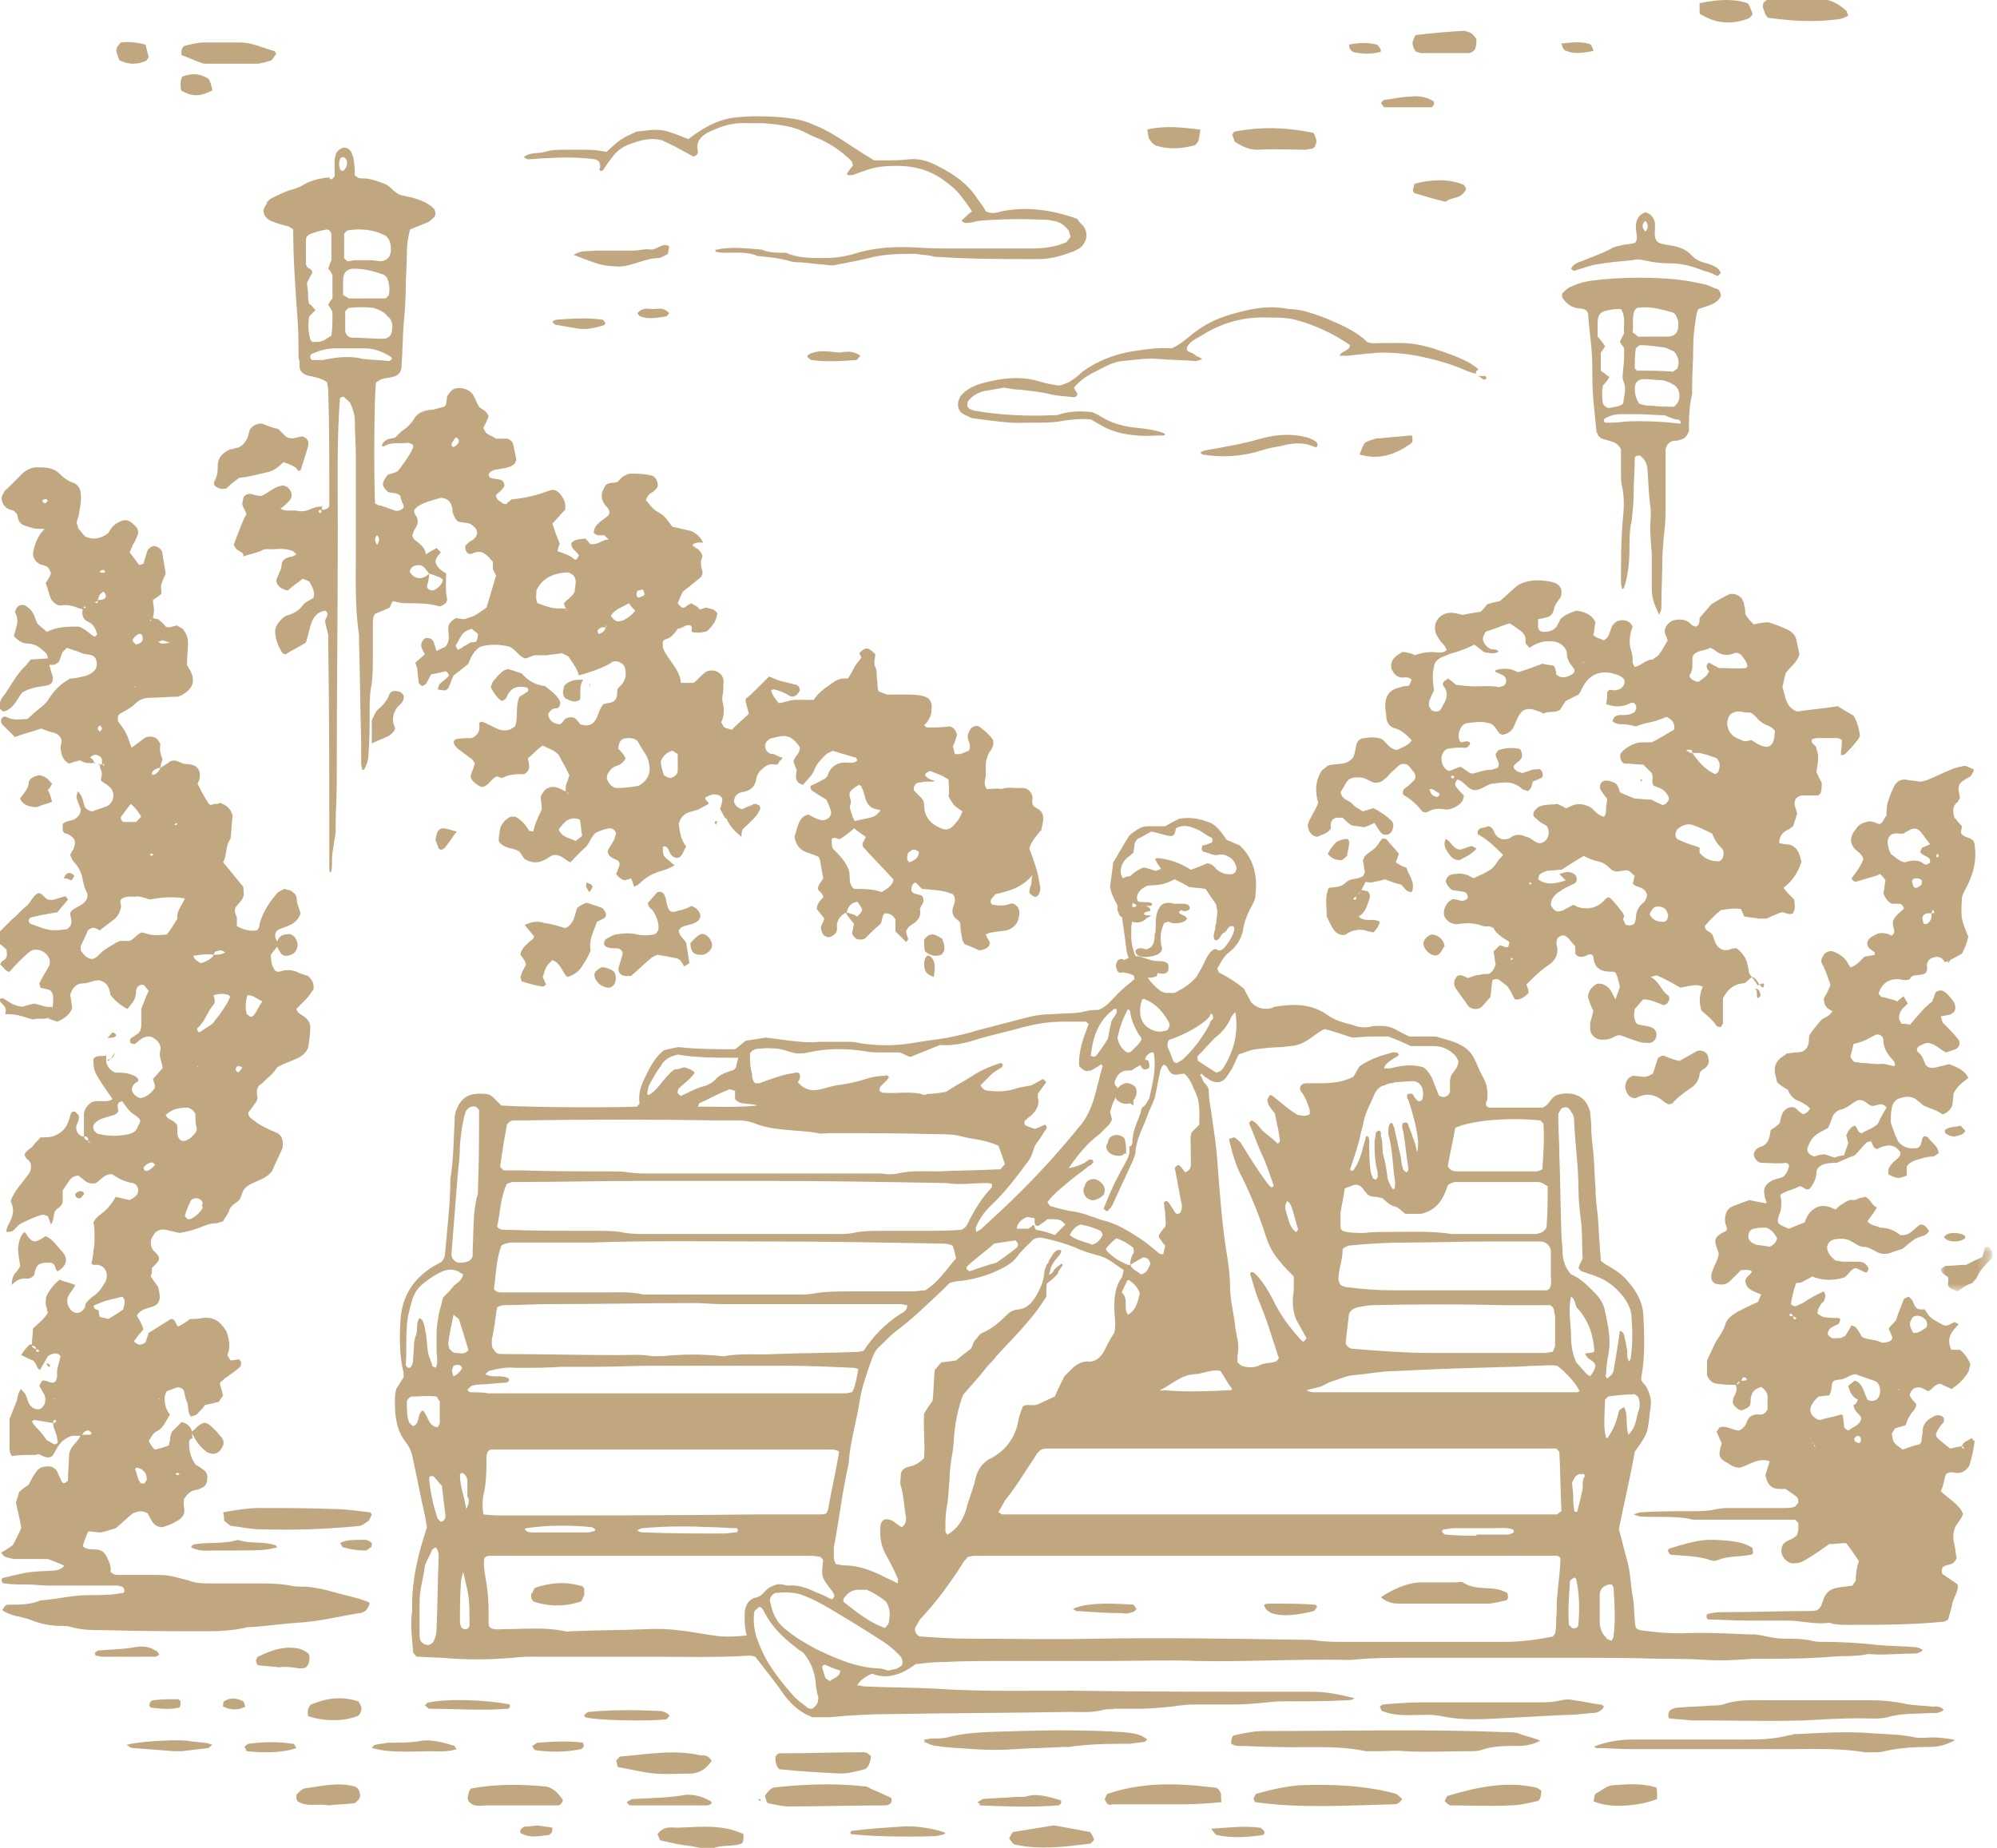 <svg enable-background="new 0 0 188 174" viewBox="0 0 188 174" xmlns="http://www.w3.org/2000/svg" xmlns:xlink="http://www.w3.org/1999/xlink"><mask id="a" height="4.2" maskUnits="userSpaceOnUse" width="4.7" x="182.6" y="117.4"><path d="m182.6 117.4h4.8v4.2h-4.8z" fill="#fff"/></mask><g fill="#c1a77f"><path d="m12.8 64.7-.1-.1v.1zm3.9 12.9s-.1-.1-.1-.1c-.2.1-.2.2 0 .2 0 0 0 0 .1-.1zm-11.6 54.1.1.1v-.1zm13.5-31.2.1-.1h-.1zm-14.1-53.3c0-.1-.1-.1-.1-.2-.2 0-.4 0-.4.2 0 .1.2.2.3.2.1-.1.1-.2.2-.2zm5.4 6.6c-.1-.1-.2-.2-.3-.1-.1 0-.1 0-.2.1 0 .1.2.2.4.1 0 .1.1 0 .1-.1zm-.5 15.1c.1-.1.2-.2.2-.3s-.1-.2-.2-.3c-.1.1-.2.2-.2.3s.1.2.2.3zm7.5 69.9s-.1-.1-.1-.1c-.1 0-.1 0-.2 0-.1.1-.1.1.1.2.1 0 .2-.1.2-.1zm-2.5-58.3v-.1c-.1 0-.1 0-.2 0-.2.1-.1.1.1.2 0 0 .1-.1.1-.1zm8.4 20c-.4-.2-.6-.1-.6.2 0 .1 0 .1.1.2s.2.1.3-.1c.1-.1.2-.2.2-.3zm-6.8-40c-.4-.1-.6-.2-.7-.2s-.2.1-.4.1c.1.1.2.2.3.2.2 0 .4 0 .8-.1zm-2.5 49.5c.1.3.3.3.5.2s.4-.3.6-.5c-.1-.2-.3-.3-.5-.2-.3.1-.5.3-.6.5zm-.7-49.3c.6-.2.7-.3.6-.8 0-.2-.3-.3-.5-.1-.2.1-.3.3-.4.4v.2c.1.1.2.2.3.3zm1 78.7c.1-.6-.3-1.1-.9-1.2 0 0-.2.1-.2.1.2.4.2.9.5 1.3 0 .1.3.1.4.1 0 0 .1-.2.2-.3zm9.5-45.7c-.2.6-.2 1.2-.1 1.7 0 .1.2.2.3.3s.3 0 .4-.1c.3-.4.5-.9.8-1.3-.6-.3-.9-.6-1.4-.6zm-11-18c-.3.4-.6.8-.9 1.2-.1.1.1.5.2.5h1.2l.5-.5c-.3-.5-.6-.9-1-1.2zm6.8 37.6c-.1-.1-.1-.3-.2-.3-.3-.3-.9-.2-1 .2-.2.4-.4.9-.5 1.3.1.1.2.3.3.3s.3 0 .4-.1c.4-.2.8-.6 1-1-.1-.1-.1-.3 0-.4zm-7.6 8.8c-.4.1-.8.2-1.2.3-.5.1-.9.3-1.4.5-.1 0-.1.2 0 .3s.2.1.4.2c0 .2 0 .4.1.6.3.1.5.1.8.2.5-.3 1-.6 1.4-.9.1-.5.3-.9-.1-1.2zm5.2-16.1v.8c.1.6.5.8 1 .5.2-.1.3-.2.5-.4s.4-.5.3-.7c-.1-.4-.1-.8-.1-1.2 0-.3-.4-.6-.7-.7-.8 0-1.5.1-2.1.7.2.5.8.4 1.1 1zm-3.5-.5c-.2-.4-.6-.5-.9-.8s-.5-.6-.8-1c-.1 0-.2.1-.3.1-.2.2-.1.4-.1.6.1.3-.1.5-.4.6s-.7.2-1 .3-.5.2-.7.4c-.3.2-.3.7 0 .9.1.1.2.2.4.2.9.2 1.8.2 2.7 0 .4-.1.8-.3.9-.8.1-.1.2-.3.2-.5zm2.5-17.5c.4-.5.7-1 1-1.5-.1-.7.4-1.2.7-1.9-1.2-.2-2.2-.1-3.3.1-.3-.1-.6-.2-1.1-.3-.4.1-1-.1-1.5.2-.3.2-.1.5-.1.8-.1.5-.3.9-.7 1.2s-.9.7-1.3 1c0 0-.1 0-.2-.1-.2-.1-.4-.2-.6-.1s-.4.2-.4.4c-.2.4-.4.9-.6 1.3v.4c.3.4.6.8 1.1.8.5-.1.7-.6 1.2-.9s.9-.6 1.4-.8h.9c.5-.2.7-.7 1.2-.8 1 .3 1 .3 2.3.2zm4.4 5.7c0-.1 0-.1 0-.2v.2c.1.3.2.7 0 .9-.6.7-.8 1.6-1.5 2.2-.1.1 0 .4.2.4.4-.3.8-.5 1.2-.8.4-.5.8-1 1.1-1.5.2-.3.4-.6.5-.9.1-.1 0-.3-.1-.3-.5-.2-.9-.1-1.4 0zm-15.1 40.3c-.6-.1-1.2-.2-1.8-.3 0 0-.1.1-.2.1.1.3.4.6.6.8.3.3.5.6.8 1 .2.1.5.3.7.4.3 0 .4-.2.3-.4 0-.6-.4-1-.4-1.6.1 0 .2 0 .3-.2 0 0-.1-.1-.1-.1-.2 0-.2.2-.2.3zm15.1-44.1c-.6-.1-1.2 0-1.9.1.1.4.4.5.7.7.4-.1.8-.3 1.1-.6.1-.1.1-.2.1-.2.4 0 .7 0 1.1-.2-.3-.3-.6-.2-.9-.1-.1 0-.1.2-.2.3zm-10.9-33.4c.2 0 .4 0 .6-.1s.2-.3.1-.5-.2-.2-.3-.1c-.3.2-.3.5-.4.7 0 .1-.2.2-.3.2.1 0 .1.1.2.1s.1-.2.1-.3zm5.9 75.4c0-.1-.1-.1-.1-.2h-.1c.1.1.2.1.2.2.1 0 .1 0 .1.1 0 0 .1 0 .1.1-.1 0-.2-.1-.2-.2zm0-59.6c.3-.2.7-.4.9-.6.5-.2.7 0 1 .1.3.2.7.1 1 .2.6.1.9.6.8 1.2 0 .2-.1.4-.2.6.3.6.6 1.2 1 1.8 0 .1.1.1.2.2.1 0 .3-.1.5-.1.1 0 .3 0 .4-.1.6.2 1 .5 1.2 1.2-.1.7-.1 1.4-.2 2.2-.5.6-.3 1.5-.7 2.2.7.8 1.3 1.6 1.9 2.3.1 1 .1 1-.7 1.9-.2.4 0 .7.1 1v.8c.7.4 1.3.5 1.9.4.3-.3.2-.6.3-.8.3-1 .9-1.9 1.6-2.7.2-.2.5-.3.7-.4.2.1.5.1.6.2.1 0 .2.2.3.2.3.3.2.7.3 1s.2.6.3.9c-.4 1.2-1.5 1.2-2.2 1.6-.5.6.1 1 .1 1.4-.2.3-.5.6-.7.9 0 .6.1 1.1.4 1.5.2.1.3.1.4.1.5-.2 1.1-.2 1.6 0 .4.2.8.3 1.1.4.4.4.6.7.5 1.3-.2.2-.4.6-.7.9s-.6.6-.9.9c.1.4.4.5.7.7.4.3.7.7.6 1.2 0 .6-.1 1.2-.2 1.8-.2.4-.5.7-.9.9-.6.3-1.3.5-2 .9-.2.3-.5.7-.9 1-.3.3-.6.6-.8.7-.3.4-.2.7-.2.9.1.3 0 .6-.2.8-.2.3-.4.6-.6.8-.1.4.2.6.5.8.6.5 1.3.8 2 1.1.6.2.8.7.7 1.5-.3.7-.7 1.5-1 2.2-.8 1-2.1.9-2.7 1.8-.1.3-.2.5-.3.8-.3.4-.8.5-1 1-.1.4-.4.7-.6 1.1-.3.1-.6.2-.8.2-.5 0-.9.2-1.4.4-.6.2-1.2.4-1.9.5-.4-.1-.9-.2-1.3-.3-.5-.1-1 .1-1.2.6-.1.1-.1.2-.2.4 0 .4 0 .8.4 1.1.5.5.5.7 0 1.2-.1.1-.2.2-.3.3v.4c0 .1-.1.3-.1.4.2.3.4.6.7 1 .1.6.3 1.1-.1 1.6-.5.4-1.2.3-1.7.8-.1.1-.2.2-.2.3.2.4.5.8.6 1.3-.3.3-.6.7-.9 1.1.4.4.7.4 1.1.1.1-.3.2-.6.3-.9.7-.4 1.4-.9 2.1-1.3.5 0 .4.6.7.7.4-.2.7-.4 1.1-.7.4 0 .8 0 1.2-.1 1-.1 1.6.3 2.1 1.1.1.1.1.2.2.4.2.7.3 1.3 0 2 .1.2.2.3.3.5.3 0 .6-.1.8-.1.1.1.2.2.2.3s0 .3-.1.4c-.4.4-.9.7-1.3 1-.2.1-.3.3-.5.4 0 0-.1.1-.1.2.1.4.2.7.3 1.1-.1.2-.3.4-.4.6-.4.1-.8.2-1.3.3-.2.3-.5.6-.8.9-.1.1-.4.1-.5.2-.4-.4-.2-1-.4-1.4s-.2-.8-.3-1.1c-.3-.3-.5-.3-.8-.2s-.5.2-.8.3c-.1.2-.2.4-.2.6 0 .6.1 1.1.5 1.6-.4.6-.6 1.3-1.3 1.6-.2.1-.3.3-.4.4-.1.2-.2.3-.3.5.2.3.3.6.6.8.4-.1.8-.2 1.3-.4 0-.2.1-.4.1-.5 0-.3.1-.6.2-.8.3-.3.6-.6.9-.9.7.2 1 .6 1 1.2v.4l.1-.1c-.2 0-.4.2-.4.4 0 .7.1 1.4.6 2.1.1.1.4.2.6.4.4.2.6.6.5 1 0 .4-.2.7-.5.8-.2.1-.4.2-.6.2-.5.1-.8.4-1.1.9v.6c.2.7-.1 1.2-.8 1.5-.3.2-.6.3-.9.4-.4.2-.8.1-1.2-.3-.1-.2-.3-.5-.5-.9-.5-.3-.9-.2-1.4 0-.5.4-1 .9-1.6 1.4-.4.1-.9.3-1.4.4-.4 0-.8-.1-1.2-.1-.2.5-.4.9-.5 1.4.3.3.8.3 1.2.3.5 0 .9.3 1.1.8.2.4.4.9.3 1.3.3.3.5.3.8.3h3.4c.6 0 1.2 0 1.9.2l1.2.3c.7.3 1.5.3 2.3.3h4.2c1 0 2.1 0 3.1.2.4.1.8.1 1.2.1.8 0 1.7.2 2.5.4 1 .3 2 .5 3 .8.3.1.5.2.8.3-.1.6-.5 1-1 1-1.9.3-3.8.8-5.8.9-1.4.1-2.8.3-4.2.4-.3 0-.6 0-.8.1-1 .2-2.1.3-3.1.3-3.4 0-6.7 0-10.1-.1-1 0-2.1 0-3.1-.3-.3-.1-.7-.1-1-.1-1 0-1.9-.2-2.9-.6-.8-.3-1.8-.3-2.6-.9.1-.1.2-.3.3-.4s.3-.1.4-.1c1 0 2 0 2.9-.4 1.5-.1 3-.5 4.6-.5 1 0 2.1 0 3.1-.2.2 0 .2-.1.2-.3 0-.1-.1-.2-.2-.3-.1 0-.3-.1-.4-.1-.3 0-.6 0-.8 0-1.9 0-3.8 0-5.7 0-.7 0-1.4-.1-2.1-.1s-1.4 0-2.1-.1c-.2 0-.3-.2-.2-.5 2.5-.6 2.5-.6 4.7-.7.4 0 .8-.1 1.1-.4v-.1c-.5-.2-.9-.4-1.5-.6-.9 0-2 0-3 0-.3 0-.7-.1-1-.2-.2-.1-.3-.3-.4-.4.4-.2.8-.5 1.1-.7.3-.5.5-1 .8-1.6-.1-.7-.3-1.5-.5-2.4.1-.3.2-.7.3-1 .3-.3.6-.5.9-.7.2-.4.4-.8.7-1.2.2-.3.5-.5.9-.5.5-.1.9.1 1.1.5.1.3.3.6.4.9.1.2.3.2.5 0 .1 0 .1-.1.1-.2 0-.8.1-1.6.1-2.3.1-.9.9-1.2 1.1-1.9h.8c.2 0 .3-.2.2-.2-.1-.1-.2-.2-.3-.2-.3 0-.5.2-.6.5h-.9c-.7.2-1.1.6-1.4 1.1-.1.2-.3.5-.4.7s-.5.3-.7.2c-.3-.1-.5-.2-.7-.3-.1.1-.3.1-.4.1-.7 0-1.4 0-2.1.1-.1-.2-.2-.4-.2-.6 0-1 0-1.9 0-2.9l.6-1.5c.2-.4.1-.9.5-1.3.1.2.3.3.4.5.2.4.2.8.5 1.1.2.2.4.3.7.3s.5-.3.6-.5c.1-.3.1-.7-.1-1-.1-.2-.3-.5-.4-.7.1-.2.2-.4.3-.5.4-.1.8.4 1.2.1.3-.4.1-.8.2-1.2l.3-1.2c-.3-.4-.7-.3-1.2 0-.2.4-.5.9-.8 1.4l.1-.1c-.4-.1-.3-.6-.7-.9-.3-.1-.7-.3-1.1-.5.2-.4.5-.7.8-1h.2c0 .2.1.4.4.4 0 .2 0 .3.2.3 0 0 .1-.1.1-.1-.1-.1-.2-.2-.3-.1 0-.3-.2-.4-.4-.4 0-.6.1-1.1.1-1.6.5-.5 1.1-.9 1.4-1.5-.1-.3-.1-.5-.2-.8 0-.4 0-.7.2-1 .3-.5.6-.9 1.1-1.3.5.2 1 .3 1.5.5-.2.4-.5.7-.7 1.1-.1.3-.1.7.1 1 .4.7 1.1.7 1.5 0 0-.5.4-.7.7-1 .5-.3.8-.7 1.1-1.2.1-.1.1-.2.2-.4.2-.6-.1-1.3-.8-1.4-.1 0-.3 0-.4 0s-.1-.1-.2-.1c.1-.4.2-.9.2-1.3.1-.4.1-.8.1-1.2 0-.5 0-1-.1-1.4.2-.5.8-.8 1.2-1.2.3-.3.6-.7.9-1.2.4.1.9.2 1.3.3.2-.1.4-.2.6-.4.4-.4.2-1.1-.3-1.2-.7-.1-1.3-.4-1.9-.8-.1-.1-.3 0-.4 0-.5.1-.8.6-1.2.8-.4.1-.7 0-1-.2-.2-.2-.4-.3-.6-.5-.4 0-.7.2-.9.5s-.4.6-.6.9v1.1c-.1.4-.4.5-.7.8-.2.4-.1.9-.4 1.3-.1-.3-.2-.5-.3-.8-.2 0-.4-.2-.6-.1-.7.2-1.3.5-1.9.8-.3.1-.5.5-.8.7-.1.1-.4.1-.6.1 0-.5.3-.8.4-1.1.3-.6.3-1.2 0-1.8.4-1.1 1.2-1.8 1.8-2.7.2-.5.2-1-.3-1.3-.1-.1-.1-.2-.2-.3.1-.5.6-.6.8-.9s.5-.5.7-.8c.4 0 .8 0 1.2-.1.8-.3 1.3-.8 1.5-1.6.1-.2.1-.4.2-.6.1-.1.2-.2.4-.1.1.1.2.2.3.3.1.4-.1.7-.2 1-.1.4.1.8.5 1h.2c.1.3.1.3.4.4 0 .1 0 .1.1.2h.1c-.1-.1-.2-.1-.2-.2 0-.3-.1-.4-.4-.4 0-.7 0-1.4 0-2 0-.5.3-.9.7-1.2.7-.3 1.4.1 2-.3-1.8-2.6-1.8-2.6-1.8-3.8.3-.4.8-.2 1.2-.3v0 .6c.1.5.5.9.9 1 .4 0 .8 0 1.2.1.3.1.7.2.9.5.1.3-.2.3-.3.4-.4.4-.4.8.1 1.2.1.1.2.1.4.2.6-.1 1-.4 1.4-1 0-.2-.1-.5-.2-.8.3-.3.6-.7.9-1 0-.6-.4-1.1-.2-1.7.1-.5-.2-.9-.7-1.2-.4-.2-.8-.1-1.2.2-.2.1-.3.3-.5.4-.2 0-.3 0-.4-.1-.1-.2-.1-.3.1-.5.1 0 .1-.1.2-.1.1-.1.2-.2.3-.2.3-.2.4-.5.4-.9 0-.5 0-1 0-1.5.2-.5.4-1.1.7-1.7-.2-.2-.3-.4-.4-.5-.2-.2-.6 0-.7.2s-.1.4-.1.6c-.1.5-.2.7-.8 1.4-.6-.3-1.1-.7-1.6-1.3-.1-.6-.2-1.2-1.1-1.4-.5 0-1 .3-1.5.3-.6 0-1 .4-1.2 1.1.1.3.1.7.2 1.2-.2.6-.7 1-1.4 1.3-.3-.1-.6-.2-.9-.3l.1.1c0-.6.4-1 .4-1.6 0-.2 0-.4 0-.6s-.2-.6-.4-.6c-.3-.1-.5-.1-.8-.2 0-.2-.1-.3-.1-.4.3-.6.6-1.1.9-1.6.2-.4.1-.9-.4-1.3-.4-.3-1-.4-1.4-.1-.7.6-1.3 1.2-1.9 1.9-.4 0-.6-.5-.9-.7.1-.1.1-.2.2-.3.5-.2.5-.6.4-1.1-.1-.1-.3-.3-.6-.5-.2-.3-.1-.7 0-1.2l1.1-1.1c.5-.4.9-.9 1.4-1.3.4-.3.6-1 1.1-1.2.4 0 .5.4.9.6.1 0 .4.1.6 0 .3-.1.7-.2 1-.3.1 0 .2.1.3.3-.3.4-.7.8-1 1.2-.6.1-1.2.2-1.7.3-.3.1-.5.1-.8.2-.1 0-.2.2-.2.3s.1.3.2.3c1.7.6 1.7.7 3.4.5.3-.2.5-.5.4-.9 0-.3-.2-.5 0-.8.4-.4 1-.5 1.3-.9.2-.2.3-.5.2-.8-.2-.4-.3-.7-.4-1.2-.1-.7-.4-1.3-.9-1.8-.1-.1-.2-.4-.3-.6.1-.2.2-.4.3-.5.3-.8.2-1.1-.6-1.5-.3 0-.4-.2-.4-.5 0-.1 0-.3 0-.4.3-.3.6-.3 1-.4.4-.2.7-.5.7-1-.1-.3-.3-.7-.4-1.1 0-.2.1-.4.1-.6.5.4.5 1 .7 1.5.1.2.5.4.7.4.5-.2.9-.3 1.4-.5.7-.4.8-1.4.1-1.9-.2-.2-.5-.3-.7-.5 0-.3.2-.6 0-1-.1-.2-.1-.4-.1-.6l-.2.1c.2 0 .3 0 .5-.1v.2h.1c0-.1 0-.2-.2-.2 0-.1 0-.3 0-.4-.1-.3-.5-.5-.8-.4-.2.1-.3.2-.5.4-.6 0-1.2.2-1.8.4-.6-.3-.7-.8-.8-1.4 0-.3.1-.5.1-.8-.1-.4-.4-.6-.7-.7-.4-.1-.8-.2-1.2-.4-.9.3-1.7.5-2.5.8-.4-.4-.8-.8-1.2-1.2-.1-.1-.1-.3-.1-.4 0-.2.3-.4.5-.3.7.4 1.3.2 2 .2.5-.5 1-.9 1.5-1.3.2-.2.4-.4.5-.6.5-.8 1.1-1.4 2-1.9.3 0 .8-.1 1.2-.2.5-.1.9-.3 1.2-.7.2-.4.1-.7 0-1-.3-.5-.9-.3-1.3-.5s-.9-.3-1.4-.5c-.1.1-.3.3-.4.4-.1.2-.2.5-.3.8-.1.2-.3.3-.5.4h-1l.1.1c.1-.3.2-.5.3-.7 0-.3-.2-.6-.4-.7-.4-.4-.9-.7-1.5-.7-.5 0-.9-.3-1.3-.7.1-.3.2-.7.3-1.1s0-.8-.2-1.2c.1-.1.1-.3.2-.4.2-.3.7-.3.9-.1.3.2.5.4.7.8.1.3.2.5.3.8.3.3.6.5.9.8 1-.5 2-.5 2.9-.5.3 0 .5.2.7.3.3.2.5.4.8.6.1.1.2 0 .3-.1 0-.1.1-.1 0-.2-.1-.4-.3-.8-.7-1-.7-.3-.7-.8-.6-1.3.1 0 .2-.1.3-.1 0 0-.1-.1-.1-.1-.1 0-.2.2-.1.3-.1 0-.3-.1-.4-.1-.5-.2-1.1-.4-1.7-.3-.4.1-.8-.3-1-.6-.2-.5-.3-1-.5-1.5.2-.3.4-.6.5-.9-.1-.3-.2-.6-.5-.7-.2-.1-.4-.1-.6-.2-.3-.2-.5-.4-.6-.9.1-.8.4-1.7 1.1-2.4-.6 0-.9 0-1.2-.1s-.7-.2-.9-.3c-.4-.3-.4-.6-.5-1-.1-.1-.2-.2-.3-.3-.2-.1-.5-.1-.7-.3-.4-.3-.6-.9-.3-1.3.1-.2.2-.4.4-.5l1.5-1.5c.4-.3.8-.5 1.3-.5.7 0 1.5 0 2.1.6.4.4.8.7 1.4.9.4.2.6.6.6 1 .1.7-.1 1.4-.2 2.1-.1.2-.1.4-.2.6.1.2.1.4.2.6.2.2.4.5.6.7.8.4 1.5.2 2.2-.3.3-.6.7-1 1.4-1.2.5-.1.8.2 1.1.5.3.2.4.7.2 1-.1.3-.2.5-.4.8-.1.3-.2.5-.3.7.3.4.6.8.9 1.2.1 0 .3-.1.4-.1.1-.3.2-.7.3-1 .1-.4.3-.6.7-.7.5.1.8.4.8.8.1.6.2 1.2.3 1.8-.1.3-.3.6-.4 1-.1.3 0 .5 0 .9-.2.2-.5.4-.8.6 0 .3.1.7.1 1s-.1.5-.1.8c-.1 0-.2.1-.3.1l.1.1c0-.1.1-.2.1-.3.2 0 .4.1.6.1.2.2.5.4.7.7.4.2.7-.1 1.1-.1.1.1.3.2.5.3.3.4.5.8.5 1.3 0 .7-.1 1.4-.1 2.1.1.2.2.4.3.5.5 1 .3 1.7-.7 2.3-.1.1-.3.1-.4.2-.9 0-1.8.1-2.7.1-.5 0-1 .2-1.3.5-.5.5-1 .7-1.5 1-.1.1-.2.2-.2.3v.4c.3.4.6.8.8 1.2s.3.9.5 1.3l1.2-.9c.3-.2.9-.2 1.2.1.1.1.3.4.3.5-.1.5 0 .9.2 1.4-.1.3-.2.6-.2.8-.2 0-.5.1-.7.3 0 0-.1.1-.1.2 0 .2.1.2.3.1s.4-.3.5-.6z"/><path d="m35.5 50.4c-.3.3-.2.6 0 .9.2-.3.3-.6 0-.9zm7.2-8.3c.2-.1.5-.3.5-.6 0-.1-.1-.2-.2-.3 0 0-.1 0-.2.1-.1.2-.2.3-.3.5 0 .2.1.3.2.3zm17.8 13.4c-.1 0-.2.1-.4.1-.1 0-.1.1-.1.1-.1.1-.1.4 0 .5s.2.1.3 0c.4-.1.5-.2.2-.7zm24.9 25.4c0 .1.1.1.1.2 0 0 .1.1.1.1.5-.2.9-.4.9-1-.2-.1-.3-.2-.5-.2s-.3.2-.5.3c-.1.2-.1.4-.1.6zm-26.2-24.1c-.6.4-1.3.5-1.7 1.2.1.1.2.3.4.4.2.2.5.1.8 0 .4-.2.8-.5 1.1-.9-.2-.2-.4-.4-.6-.7zm-16.1 4.4c.2-.1.4-.2.5-.3.2-.1.5-.3.7-.4s.4.1.6-.2c0-.1.1-.3.1-.6-.2-.2-.4-.3-.6-.5-.8.3-.8.3-1.5 1.6 0 .1.1.2.2.4zm19.4 11.8c.5.3.5.3.8.2s.5-.4.5-.6c0-.6 0-1.1 0-1.6-.2-.1-.4-.3-.5-.3-.5.1-.9.5-1.1 1 0 .2.1.7.3 1.3zm-7.7 5.7c-.1-.6-.1-1-.2-1.5-.4-.2-.8-.2-1.3.1-.2.2-.5.5-.7.8.3.8 1.1.8 1.6 1.1.2-.2.4-.3.6-.5zm26.1-4.8c-.2.1-.4.2-.5.3-.5.4-.5.5-.3 1.2v.2c0 .1-.1.3-.1.4.1.4.2.8.4 1.2 0 .1.1.1.1.1.5-.1.9-.2 1.4-.3.4-.1.6-.2 1-.7-.1 0-.3-.1-.4-.1-.5-.1-.8-.4-1-.9-.1-.4-.2-.8-.4-1.2 0-.1-.1-.1-.2-.2zm-46.7-40.1c.9.1 1.6.1 2.4.2.1 0 .2-.1.3-.2 0 0 0-.1-.1-.2-.8-.5-1.6-.8-2.5-.8s-1.8 0-2.7 0c-.8 0-1.5.2-2.2.5-.1 0-.2.2-.2.3s.1.3.2.3h1c1.4-.3 2.6-.4 3.8-.1zm-1.4-5.7h3.5c.1-.1.2-.2.3-.3.1-.5.1-1.1-.2-1.7-.1-.1-.3-.3-.5-.3-.8-.3-1.7-.5-2.6-.5-.3 0-.7.1-.9.5 0 .1-.1.3-.1.6v1.4c.3.1.4.2.5.3zm-.3 1.2v1.2.6c0 .4.3.7.7.7 1 0 1.9.1 2.9.1.4 0 .8-.3.8-.8.1-.5 0-1-.4-1.3-.3-.4-.7-.6-1.3-.8-.7-.1-1.6-.1-2.4 0-.1.1-.2.2-.3.3zm.2-4.7c.3 0 .5-.1.8-.1h.8c.5 0 1 0 1.4.1.8 0 1.1-.5 1.1-1.1 0-.5-.1-1-.5-1.3-1.1-.6-2.4-.7-3.6-.5-.1.1-.2.2-.3.3v2.4c0-.1.2.1.3.2zm26.2 46.8c-.2.4-.5.6-.8.7-.4.1-.7.4-.9.8-.1.2-.1.4 0 .6.2.4.5.7.9.7.7 0 1.4-.1 2-.2.9-.5 1.2-1.2 1-2.1-.1-.8-.7-1.3-1-2-.2-.3-.5-.4-.9-.4-.7 0-.9.2-1 1 .3.3.5.5.7.9zm30.4 2c-.3-.2-.4-.2-.5-.3-.4-.2-.8-.3-1.2-.5-.1 0-.3.1-.4.2-.2.1-.1.3.2.5.2.1.4.2.6.2-.1.1-.2.1-.2.1-.2 0-.4 0-.6 0-.3 0-.5.1-.8.1-.3.1-.5.6-.3.8l.6.6c.2.2.3.4.3.7 0 1.1.6 1.8 1.6 2.2.4.2.8.1 1.1-.2.4-.4.7-.8.9-1.4-.3-.2-.6-.4-.8-.6-.2-.3-.4-.6-.5-.8.1-.5 0-1 0-1.6zm-8.9 4.6c-.4.4-.9.7-1.3 1-.2 0-.3 0-.4-.1-.3 0-.4 0-.4.2 0 .3 0 .6.1.8.6.6 1.2 1.2 1.5 2 .2.6-.1 1.3.5 1.8.9 0 1.8 0 2.6.3.5-.3 1-.6 1.1-1.1 0-.1 0-.2-.1-.2-.9-1-1.8-1.9-2.7-2.9-.1-.1-.1-.3-.1-.4.1-.2.2-.3.3-.6-.3-.2-.7-.5-1.1-.8zm-51-45.8c.9 0 .9 0 1.8-.6.1-.7.1-1.5.1-2.2-.1-.3-.3-.5-.4-.7.1-.2.2-.4.4-.6v-2.2c-.1-.2-.2-.4-.4-.6.1-.3.2-.6.3-.8 0-.9 0-1.6 0-2.4 0-.2-.1-.4-.4-.5-.5.1-1 .2-1.5.4-.3.1-.5.3-.5.6v2.3c0 .1.1.1.1.2.1.2.5.2.5.6-.2.3-.3.6-.5.9 0 .3.1.7.1 1s0 .7.1 1c.3.2.4.4.6.6-.2.2-.4.4-.6.6-.1.7-.1 1.4.1 2.1 0 .1.1.2.2.3zm23.9 25.1v.2s.1 0 .1.1c0-.1-.1-.1-.1-.3-.1-.1-.2-.3-.2-.5.3-.4.8-.6 1-1.1 0-.3.1-.6.1-.9 0-.4-.2-.7-.5-.8-.1-.1-.3-.1-.4-.1-1.3.1-2.3.6-2.8 1.7 0 .4-.1.8.1 1.2 1.4.5 1.4.5 2.7.5zm-12.9-3.3c0 .4-.1.8-.2 1.2 0 .1.1.3.2.3.1.1.3.1.4.1.4-.2.8-.5.9-1-.1-.1-.3-.3-.5-.3-.4-.2-.6-.2-.8-.3-.2-.2-.3-.4-.5-.6-.3-.3-.8-.2-1.1 0-.1.1-.3.4-.2.5.4.6 1 .7 1.6.3 0 0 .1-.1.2-.2zm16.6 5.1c-.3-.1-.5 0-.7.2-.1.1 0 .2 0 .3s.2.1.3 0c.2-.1.4-.3.4-.5 0-.1.1-.1.1-.1v-.1s-.1 0-.1.2zm9.2-8c-.3 0-.7-.1-1 .2.1.3.4.3.6.5s.4.5.3.7c-.2.4-.1.8 0 1.2.1.3 0 .6-.3.8-.5.4-1 .8-1.5 1.2-.2.3-.3.7-.5 1.1.1.1.2.3.4.4s.4-.1.5-.2c.1 0 .1-.1.2-.1s.1-.1.2-.1c.1.1.3.2.5.3.1.1.2.2.3.3.2-.1.4-.1.5-.2.4.1.8.1 1.1.5 0 .1.1.1 0 .2-.1.6-.4 1-.8 1.4-.1.1-.2.2-.4.2-.4.1-.8.1-1.2 0 0-.3.1-.5-.1-.6-.1-.1-.3 0-.4 0s-.1 0-.2.1c-.2.1-.4.2-.6.2-.2.3-.4.6-.7.8-.2.2-.5.1-.7.4v.6c.5 1.2 1.6 2 1.7 3.3h1.2c.4-.3.7-.7 1.1-1 .3-.2.7-.2 1-.1.5.2.8.6.7 1.2 0 .4 0 .8-.1 1.2v.4c.2.7.2 1.4-.1 2 .1.2.2.4.3.5.2.1.4.1.6.2.1 0 .2 0 .2-.1.5-.5 1-.9 1.5-1.4-.1-.4-.2-.7-.3-1.1 0-.1 0-.1 0-.3.4-.3.8-.7 1.2-1.1l1-1c.5.2.9.4 1.4.5l1.2.3c.2.1.3.3.3.5 0 .1-.1.1-.1.2-.3.4-.6.5-.9.3-.5-.3-1-.5-1.5-.6 0 0-.1.1-.2.1.1.5.4.8.7 1.2.5 0 1-.3 1.6-.3h1.7c.4-.6.9-1 1.5-1.4.5-.4 1-.7 1.7-.6.3-.4.5-.8.7-1.2.2-.3.4-.5.6-.8-.1-.2-.2-.3-.2-.4.6-.6.8-.6 1.5.1 0 .4-.2.8 0 1.2s.1 1 .2 1.4c0 .3 0 .5.1.9.3.1.5.2.8.3h1.7c.5 0 1 0 1.5.1.7.1 1.1.5 1 1.3 0 .4-.1.7-.3 1-.1.2-.2.3-.4.5.1.1.2.2.3.2.7 0 1.4 0 2.1-.1.4.1.6.4.7.8-.1.3-.2.7-.4 1.1.1.2.1.5.2.7.6.1.9-.2 1.3-.3.3-.6-.1-.9-.1-1.3 0-.3.1-.5.3-.8.3-.3.7-.3.9-.1s.4.3.6.5.5.5.6.7c.1.6-.2.9-.4 1.2-.2.4-.3.8-.3 1.2v1c-.1.4-.2.8.1 1.2.5 0 .9-.1 1.4 0 .5-.2 1-.1 1.4-.1h.6c.5 0 .9.5.9.9 0 .3-.1.5.1.8.3.3 1 .3.9 1.4 0 .1-.1.5-.2 1l.1-.1c-.1 0-.2 0-.2.1-.4.5-.8.9-1 1.6.2.5.4 1.1.6 1.7s.3 1.2.4 1.8c.1.3 0 .5-.1.8-.1.2-.3.3-.5.2s-.4-.3-.4-.4c0-.3.1-.5.2-.8 0-.2 0-.4.1-.8-1 1.2-2.2 1.5-3.5 1.8-.1.2-.3.3-.4.5s0 .5.2.5c.6.1 1.1.1 1.6-.1.3-.1.5.1.7.3.2.3.2.7.1 1-.1.6-.5 1-1.1 1.2-.5.1-1 .1-1.4.2-.2 0-.4.1-.6.2.1.3.3.5.4.8-.1.5-.5.6-1 .7-.4-.2-.9-.4-1.4-.6-.1-.2-.2-.3-.2-.4-.1-.5-.2-1.1-.2-1.6-.1-.1-.2-.3-.3-.3-.4-.3-.5-.7-.4-1.1.1-.3.2-.5.2-.8 0-.2-.1-.4-.2-.5-.9-.4-1.9-.4-2.9-.5-.2-.2-.4-.4-.6-.6-.4.1-.4.5-.4.8.2.3.6.3.9.4.2.1.3.4.2.7 0 .1-.1.1-.1.2-.1.1-.1.2-.2.4.1.5 0 .9-.5 1.3-.3.2-.6.3-.8.8 0 .2.1.4.2.7 0 .1-.1.2-.2.3-.3-.3-.7-.7-1-1v-1.1c-.2-.4-.5-.6-1-.6-.3.2-.2.6-.4 1-.5.4-1 .9-1.5 1.4-.3.1-.5.1-.8 0-.1-.1-.2-.2-.3-.3 0-.1-.1-.2-.1-.2.1-.3.1-.5.2-.9-.3-.4-.6-.7-.8-1.1.4.1.8.2 1.1.4.6-.6.6-.6 0-1.4-.2.1-.4.1-.5.2-.3.2-.4.5-.5.8-.6.3-1 .8-.9 1.5 0 .3-.1.5-.4.7-.1.1-.4.2-.6.1-.3-.1-.4-.3-.5-.7-.1-.3.2-.6.3-1-.2-.3-.5-.6-.7-.9 0-.5.3-.8.6-1.1 0-.4-.4-.5-.5-.8 0-.4.3-.6.5-1-.1-.5-.2-1.1-.3-1.7 0-.1-.1-.1-.1-.3-.4-.2-.8-.3-1.3-.5s-.9-.7-1-1.4c.1-.3.2-.8.4-1.3.2-.4.4-.7.9-.8.4.2.7.4 1.1.5.3.1.5 0 .7-.1.3-.2.4-.5.3-.8s-.2-.6-.4-1c-.5-.3-1-.6-1.4-.9-.1-.1-.1-.2-.1-.4.5-.2 1-.5 1.4-.7.1-.1.1-.2.2-.2.2-.8.8-1.3 1.7-1.3.3 0 .7.1 1-.1 0 0 .1-.1.1-.1 0-.1 0-.1-.1-.2 0-.1-.1-.1-.2-.1-.7-.2-1.3-.4-2-.6-.2.1-.5.2-.7.4-.4.4-.8.8-1 1.3-.2.6-.7 1-1.1 1.5-.8-.2-.7-.8-.6-1.4-.1-.2-.2-.5-.3-.8.1-.5.6-.7.6-1.3-.2-.4-.6-.8-1-1-.1 0-.3-.1-.4-.1-.4 0-.8.1-1.2.2-.2 0-.4.2-.5.3-.3.3-.2.9.2 1.1.1.1.3.1.4.1.3.1.6.3.9.4l-.1-.1c-.1.1-.1.2-.2.3-.1.4-.3.4-.4.4-.4-.1-.7 0-1 .2-.4.3-.7.6-.8 1.1-.1.8-.6 1.2-1.4 1.3-.4.1-.7.4-.7.9.1.3.3.6.8.7.3-.2.7-.3 1.1-.5h.2c.1.1.3.1.3.2.1.1.1.3 0 .4-.1.2-.2.4-.3.5-.4.5-.9.9-1.3 1.3-.1.3-.1.5-.1.7-.6-.5-1.1-1-1.4-1.7 0 0-.1-.1-.2-.1l.1.1c-.2-.3-.3-.6-.5-.9.1-.4.2-.7.2-1-.2-.4-.6-.4-.9-.4-.2.1-.4.1-.5.2-.3.1-.3.2.1.6v.1c-.3.2-.6.3-.9.5-.3.1-.6.2-1 .3-.5.2-.8.6-.9 1.1.1.8.2 1.5.7 2.1-.2.3-.3.7-.5.9-.2.3-.7.2-.9-.1-.2-.2-.2-.5-.4-.7-.1-.1-.2-.1-.3-.1s-.1.1-.1.2c0 .3 0 .6.2.8.3.3.6.5.9.8-.4.2-.8.4-1.2.5-.8.2-1.5.6-2.1 1.2-.1.1-.3.2-.5.3-.1-.3-.2-.6-.3-.8-.2.1-.3.1-.6.2-.3-.1-.6-.3-.8-.6.1-.2.2-.5.3-.8.1-.2-.1-.5-.2-.5-.4-.2-.8-.3-.9-.8.1-.4.4-.7.6-1.1.1-.2.1-.4.2-.6 0-.2-.3-.5-.5-.5-.5 0-.9.2-1.4.4-.5.4-.6 1.1-1.1 1.5s-.9.9-1.3 1.3c-.5-.2-.8-.7-1.5-.7-.2 0-.5.2-.8.4-.7.4-1.3.4-2 0-.2-.2-.3-.5-.5-.7-.5-.4-1.2-.2-1.8-.8-.2-.2-.2-.2 0-1.5.2-.4.5-.8 1-1h.4c.6.3 1 .8 1.3 1.3 0 .1.2 0 .4.1.1-.4.2-.8.4-1.2.1-.3.3-.6.4-.9 0-.5-.1-.9-.1-1.2.2-.4.4-.7.7-.8.4-.2.8-.1 1.2.1.1 0 .1.1.2.1.1.1.3.1.4.1v.2s.1 0 .1.1c0-.1 0-.2-.2-.2-.2-.6.2-1.1.3-1.6-.3-.7-.7-1.3-1-1.9-.4-.5-1-.6-1.5-.9-.5.3-.9.8-1.4 1.2 0 .2.1.4.1.6.1.4-.2.9-.6.9-.6 0-1.2 0-1.8.3-.2.1-.4 0-.6-.1-.6.2-.8 1-1.5 1-.4-.2-.9-.5-1-1 .1-.4.3-.8.4-1.2-.1-.2-.2-.4-.4-.5-.4-.3-.8-.6-1.2-.9-.2-.2-.4-.4-.4-.7.1-.1.2-.2.2-.2.5-.1 1.1-.1 1.5-.1.7-.3.8-.8.7-1.4.1-.1.2-.2.4-.1.5.2 1 .5 1.5.7.3.1.7.1 1 0 .2-.1.3-.2.5-.3.3-.9 0-1.9.4-2.8.2-.1.5-.3.8-.5.1-.3-.1-.4-.3-.4-.7-.1-1.2 0-1.6.7-.1.3-.2.5-.6.6-.4-.3-.7-.7-1-1.3.1-.2.1-.4.2-.5.1-.2.3-.3.4-.5.2-.2.5-.5.7-.6.1 0 .2-.1.3-.1.5.1.9.3 1.3.4.6.7 1.3 1.1 2.2 1.2.5.4 1.1.8 1.4 1.4.1.1 0 .5-.1.6s-.2.1-.4.1c-.3.1-.5.3-.6.6.1.5.4.8 1 .9.4 0 .4-.5.8-.6.3-.1.6-.1.8.1s.4.4.4.5c.5.1.8.2 1.2-.1.5-.4.5-1.2 1-1.8.2 0 .3-.1.5-.1.6-.1.8-.4.8-1 0-.1 0-.3.1-.4.2-.2.4-.4.5-.6s.2-.4.2-.6c0-.3 0-.6-.1-.8-.1-.3-.4-.4-.6-.5-.3-.1-.6 0-.8.2-.9.5-1.9.8-2.9 1.1-.2-.7-.6-1.2-1-1.8-.2-.1-.4-.2-.6-.3-.5.1-.9.1-1.4.2-.4 0-.8 0-1.2 0-.3.1-.5.2-.8.3-.6-.1-.8-.7-1.5-1.1-.8-.2-1.8-.3-2.8 0-.6.4-.9 1-1.1 1.6-.5.4-1 .8-1.4 1.1-.2.4-.3.8-.5 1.2-.1.1-.2.2-.3.2-.2 0-.4 0-.7-.1.1-.2.1-.4.2-.5.2-.2.5-.4.8-.7.1-.1.1-.2-.2-.5-.4.1-.9.2-1.4.3-.2.3-.3.6-.5.9-.1.1-.2.1-.3.2-.1 0-.4-.2-.4-.4 0-.3-.1-.7-.1-1s-.1-.5-.2-.8c.3-.3.6-.5.9-.8-.3-.5-.6-1 0-1.5.5-.1.8.1.9.6.1.2.1.4.2.6l.6-.3c.3-.1.4-.3.5-.6.1-.4 0-.8 0-1.2s.1-.6.7-1c.2 0 .5.1.8.1 1-.3 1-.3 2.1-1.1.3-1 .6-2 .9-3-.1-.2-.2-.4-.3-.6 0-.2 0-.4 0-.7-.2-.2-.4-.5-.7-.7-.4-.3-.7-.3-1.2-.1-.4.2-.7-.1-.7-.6 0-.1 0-.1.1-.2s.2-.2.3-.3c.9-.4 1-1.2 0-1.7-.4-.1-.8-.1-1.1-.2-.3-.3-.4-.6-.5-.9 0-.2 0-.4-.1-.6-.1-.5-.7-.8-1.1-.7-.7.2-1.5.4-2.1.8-.1.1-.2.2-.3.3-.1.4.3.6.3.9.1.4-.1.7-.3 1-.1.2-.1.4-.2.5.1.2.1.3.2.4.5.4 1 .7 1.1 1.4.4-.3.7-.4 1-.6l.4.4c-.2.3-.5.5-.5.9.1.5.5.8 1 1.1 0 .8-.1 1.6.1 2.4 0 .2-.1.4-.3.5-.1.1-.2.1-.4.2-1-.3-2.1-.3-3.2-.3-.4 0-.8-.1-1.2-.2-.1.1-.2.3-.3.6-.4.2-.9.4-1.4.6-.2.3-.2.6-.2.9v3.3c0 1 0 1.9-.2 2.9-.1.7-.1 1.4-.1 2.1 0 1.3 0 2.5-.1 3.8 0 .6-.1 1.1-.4 1.6 0 .1-.1.1-.2.1 0-.2-.1-.4-.1-.6 0-.7 0-1.4 0-2.1-.1-3.1-.1-6.3-.2-9.4 0-.2 0-.4 0-.6-.4-2.6-.3-5.3-.3-7.9 0-3 0-6 0-9 0-1.1-.1-2.2-.1-3.3 0-.6-.2-1.1-.4-1.6-.1-.2-.4-.4-.6-.6-.1-.1-.3 0-.4.1-.3 4-.2 8.1-.2 12.1 0 8.1-.1 16.2-.1 24.2 0 1.3-.1 2.5-.1 3.8v.8c-.1.6-.2 1.2-.3 1.9-.1.6 0 1.1-.1 1.7 0 .1-.1.1-.1.2 0-.1-.1-.2-.1-.3 0-.3 0-.7 0-1 0-6.8 0-13.5-.1-20.3 0-.3 0-.6 0-.8-.1-.4-.2-.8-.3-1.3 0-.1.1-.3.2-.5s0-.4-.2-.5c-.7.1-1.1.6-1.3 1.2s-.3 1.2-.5 1.8c-.6.4-1.3.7-1.9 1.1-.1 0-.2 0-.3-.1-.4-.6-.7-1.3-.7-2.1 0-.2.1-.4.2-.6.3-.4.6-.8 1.1-.9.6-.2 1-.5 1.3-.9.2-.3.7-.5 1-.7.2-.5-.1-1-.3-1.4-.1-.2-.2-.2-.7-.4-.5.4-1 .7-1.4 1.1-.6-.1-1-.4-1.1-.9.1-.5.4-.8.5-1.4 0-.6.4-.8 1-.9.1 0 .2-.1.4-.2-.2-.2-.3-.3-.3-.3-1-.4-1.8-.1-2.5-.2-.2 0-.4.1-.6.2-.5.2-1.1.3-1.6.5.1-.4-.3-.4-.5-.6-.2-.1-.3-.3-.4-.5.4-1 .7-2 1.2-2.9-.1-.3-.3-.6-.4-.9 0-.2.1-.4.1-.6.1-.3.4-.4.7-.4.3.1.7.2 1 .2.7-.3 1.2-.9 2.1-1 .1.1.3.1.4.2.4.4.5.9.1 1.3-.2.2-.5.5-.8.7.5.3 1.1.1 1.6.2.3.1.6 0 .8 0 .3-.1.5-.2.8-.3s.5-.1.8-.1l-.1-.1v.4c-.2 0-.3 0-.3.2 0 0 .1.1.1.1.2 0 .2-.1.1-.3h.2c.3 0 .6-.2.6-.4 0-.3 0-.7 0-1 0-3.3 0-6.5-.1-9.8 0-.3-.1-.5-.1-.8-.4-.3-.8-.4-1.2-.5-.3-.1-.6-.1-.8-.2-.3-.1-.6-.4-.6-.8 0-.3 0-.6-.1-.8 0-1.3 0-2.5-.1-3.8-.2-2.8-.4-5.5-.4-8.3-.2-.1-.4-.3-.5-.3-.5-.1-1.1-.3-1.6-.5-.4-.2-.7-.5-.7-1 .1-.4.4-.8.7-.9 1.2-.5 2.4-.8 3.6-.9 1.9 0 3.7 0 5.4 0 1.5 0 2.9.3 4.3.6.7.2 1.5.5 2 1 .2.2.3.7 0 .9-.2.2-.4.4-.7.5-.5.2-1 .4-1.5.6-.2.8-.3 1.5-.3 2.3 0 1-.1 2.1-.1 3.1 0 1.2-.1 2.4-.2 3.5-.1 1.3-.1 2.6-.2 4 0 .5-.3.9-.9 1-.3.1-.7.1-1 .2-.2.1-.3.2-.5.3-.2 1.6-.2 8.9-.1 11.4.2.1.3.2.5.2.4.1.8.3 1.2.4.3.2.7.1 1-.2 0-.1 0-.3-.1-.4-.1-.3-.2-.5-.2-.7-.4-.4-.8-.2-1.2-.4-.6-.6-.6-.8 0-1.6.3-.1.7-.2.9-.3.3-.3 1.3-1.7 1.5-2.3 0-.1 0-.3-.2-.3-.1-.1-.3-.1-.4-.1-.7.1-1.5-.1-2.1.3-.2.1-.3 0-.2-.2s.3-.3.4-.4c.2-.1.5-.1.8-.2l.6-.6c.5-.3.9-.7 1.2-1.2s.8-.7 1.4-.8c.5 0 .9-.2 1.4-.3.3-.2.2-.6.3-1 .2-.3.4-.6.7-.7.7-.2 1.5.1 1.8.7.2.3.3.8.6 1.1.3.2.6.3.8.8-.1.3-.3.7-.5 1.1.1.2.2.4.3.5.3.2.6.3.9.5h1c.2 0 .6.3.6.5.1.5.2.9.3 1.4 0 .2-.1.4-.2.5-.5.4-1.1.4-1.6.5-.2 0-.4.1-.6.2-.1.1-.2.2-.2.3s.1.3.2.3c.3.1.7.1 1 .2.2.1.4.5.2.7-.2.3-.5.5-.7.7 0 .6.5.6.6.8.3.1.4.1.5-.1.2-.1.3-.3.5-.3 1.2-.1 2.3-.4 3.4-.8.4-.2.8 0 1.1.4s.5.8.4 1.4c-.4.4-.8.9-1.2 1.3.2.6.4 1.2.7 1.9-.1.2-.2.5-.2.7.5.2 1 .3 1.5.7.2.2.3.1.5-.3-.2-.4-.8-.6-.7-1.2.4-.4.9-.3 1.3-.4.2.2.4.4.4.5.8.2 1.1-.4 1.8-.4-.2-.2-.3-.3-.4-.4-.2 0-.4 0-.6 0-.1 0-.2-.1-.4-.2 0-.9.9-1.2 1.4-1.7.2-.4-.1-.7-.3-.9-.4-.5-.5-1.1-.1-1.7 0-.1.1-.1.1-.2.3-.3.7-.2 1.1-.3l.5-.5c.2-.1.5-.3.7-.3.7 0 1.4 0 2.1.2.4.1.7.9.4 1.2-.1.1-.2.2-.3.3-.2.1-.4.2-.5.4-.1.1-.1.2-.2.4.2.2.4.5.7.8s.7.4 1 .7.5.6.8 1c.6.1 1.2.3 1.8.4.7.4.9.7 1.1 1.1z"/><path d="m149.1 62.3-.1.1h.1zm-4.9 20.9s-.1-.1-.1-.1c-.2 0-.2.1 0 .2 0 0 0-.1.1-.1zm-1.9 7c0 .1-.1.1-.1.1 0 .1.1.1.1.1s.1-.1.1-.1c.1 0 0-.1-.1-.1zm-5.4-17v-.1c-.2-.1-.3-.1-.3.1 0 0 .1.1.2.1 0 0 0 0 .1-.1zm-2.2 1.1c-.1 0-.2.1-.1.1.1.3.2.5.5.6.2.1.3 0 .4-.1 0 0 0-.1 0-.2-.4-.2-.5-.4-.8-.4zm20.6 11.8c.3.6.8.7 1.3.7.2 0 .4-.2.4-.4.1-.2 0-.4-.1-.6-.2-.4-.6-.5-1.1-.4-.2.1-.4.4-.5.7zm5.9-7.6c-.6-.3-1.2-.6-1.8-.8-.5-.2-1.1 0-1.5.4-.3.4-.2.9.2 1 .6.3 1.3.5 1.9.7v.5c.5.6 1.1.8 1.8.8.1 0 .4-.2.4-.4.1-.3.1-.6-.1-.8-.4-.4-.7-.8-.9-1.4zm3.3-15.7c0-.4-.2-.6-.4-.9s-.5-.5-.8-.4c-.7.3-1.3.2-1.9-.3-.1-.1-.2-.1-.4-.2-.5.3-1.2.2-1.6.7-.2.6.1 1.2-.3 1.8-.2.3.4.7.8.7.4-.3.8-.5 1-1-.1-.1-.2-.2-.2-.3-.1-.2 0-.4.2-.5.3.2.6.3.9.5.8 0 1.7.1 2.6 0 0 0 0-.1.1-.1zm2 7.5c.6-.3.5-.9.6-1.5-.1-.1-.3-.3-.5-.4-.5-.2-.9-.4-1.2-.8-.2-.2-.4-.4-.6-.5-.3 0-.6 0-.9-.1-.1 0-.3 0-.4 0-.6.1-.9.5-.9 1.2.1.6.3 1 .9 1.3.2.1.5.2.7.3.3 0 .5-.1.7-.1.5.3 1 .7 1.6.6zm-21.7 12.5c.8.6 1.7.4 2.6.1-.2-.2-.4-.4-.6-.6.6-.2.9-.3 1.4 0 .1.1.2.2.2.3.1.2 0 .5-.2.6-.4.2-.9.4-1.3.7-.5.3-.9.7-.9 1.3 0 .1.1.2.1.2.3.5.6.5 1.1.3.3-.2.6-.3.9-.5.2.1.3.1.4.2 1 .3 1.9.1 2.6-.7.1-.1.2-.2.4-.2.5.4.9 1 1.3 1.5 0 0 0 .1.1.2l-.1.4c.1.1.1.2.2.4 0 .1.1.1.2.1.2.1.6 0 .7-.2 0-.1.1-.3.1-.4 0-.6.2-1.1.7-1.5.1 0 .1-.1.1-.1.4-.5.3-1-.3-1.3-.2-.1-.5-.1-.8-.4.1-.2.1-.5.2-.7-.6-.6-.6-.6-1.2-.5-.5.1-.8.1-1.1-.2-.4-.4-.7-.6-1.2-.7s-.9-.3-1.3-.5c-.7.4-1.5.9-2.1 1.3-.5 0-1 .1-1.4.1-.7.3-.7.3-.8.8zm-7.7-18.3c.4 0 .7.1 1.1.1 1 .1 1.9-.1 2.9.1.1 0 .3-.1.4-.1.2-.1.3-.3.3-.5s-.1-.4-.3-.5c-.1-.1-.3-.1-.4-.2s-.4 0-.3-.3c.7-.2 1.4-.2 2.1.2.7-.2 1.5-.5 2.3-.8.4.1.7.1 1.1.2.1.2.2.5.2.8.4.4.9.3 1.3.1.2-.1.5-.2.4-.6-.3-.4-.7-.8-.7-1.5 0-.5-.7-1.1-1.3-1.1-.8-.1-1.5.1-2.2.6-.2-.2-.3-.3-.4-.5.1-.5-.1-.9-.6-1.2-.3-.2-.5-.4-.9-.6-.7.2-1.3.5-2 .7-.1 0-.3.1-.3.2-.1.2-.2.4-.2.5 0 .4.3.8.7 1 .2.1.4 0 .6.1s.2.2.1.2c-.4.2-.8.1-1.3 0-.3-.2-.6-.5-.9-.7-.6.3-1.1.5-1.7.7-.5.1-.9.3-1.4.5-.4.2-.7.5-.7.9-.2.7-.1 1.5 0 2.2-.3.7-.8 1.3-.2 1.9.5.2.8.1 1-.4 0-.1.1-.1.1-.2.4-.6.4-1.2 0-1.7-.1-.1-.1-.2 0-.4.1-.1.3-.2.4-.3.4.2.5.4.8.6zm22.2 6.4c0-.2 0-.3-.2-.3-.1 0-.2 0-.3 0s0 .1.2.2c.1.1.2.1.3.1.6.8 1.2 1.6 2.2 2 .1-.1.3-.2.3-.3.1-.4.2-.8-.2-1.2-.5-.2-1.1-.4-1.6-.5-.3 0-.5 0-.7 0zm6.7 22.1c-.5-.2-.5-.8-1-1-.4.1-.5.6-1 .6-.8.1-1.4.6-1.8 1.4v2.4c-.1.1-.1.2-.2.3-.1 0-.3 0-.4-.1-.4-.6-.9-1-1.4-1.4-.3-.8-.2-1.6.1-2.3-.6-.2-.6-.2-2.1.1-.7-.4-1.4-.8-2.1-1.1-.1-.1-.4 0-.7.1.8.4 1 1.3 1.6 1.7.2.1.2.5 0 .7-.1.2-.4.3-.5.2-.3-.1-.5-.2-.8-.3s-.6-.2-1-.2c-.3.3-.5.6-.8.9-.1.7-.1.7.1 1.3.1.1.2.2.4.2.4.1.8.1 1.2.3.3.2.4.5.3.9-.1.3-.4.5-.6.5-.3 0-.7 0-1-.1-.6-.2-1.2-.4-1.7-.6-.4-.1-.7.2-1 .3s-.5.1-.8.1c-.6 0-1.1-.5-1.1-1 0-.2 0-.4 0-.6.1-.3.2-.7.3-1.1-.2-.4-.4-.9-.5-1.3 0-.5.3-.9.6-1.1.3-.3.8-.2 1.2.1s.5.8.8 1.2c.1-.4.3-.8.4-1.2-.1-.4-.2-.9-.4-1.3-.1-.1-.3-.1-.4-.1-1 0-1.6-.3-1.7-1.4 0-.2-.3-.3-.5-.2s-.4.2-.6.2c-.1 0-.3 0-.4-.1-.1 0-.1-.1-.2-.2 0-.1 0-.3 0-.4s0-.1 0-.2 0-.1-.1-.2c-.3-.3-.5-.7-.9-.9-.2-.1-.6.1-.7.3-.1.3-.1.5 0 .8.1.7-.2 1.2-.7 1.6-.8.5-1.5 1.2-2.2 1.9.1.3.2.5.2.8-.4.4-.8.7-1.3.6-.6-1.2-.6-1.2-1.3-1.7-.2-.2-.5-.3-.8-.1-.1.5-.1 1.1-.2 1.6-.3.3-.5.6-.8.9s-1 .3-1.3-.1c-.4-.6-.8-1.1-1.2-1.7-.2-.4-.1-.8.2-1.1.4-.2.7.1 1 .2.3-.1.7-.3 1.1-.3.3-.1.7-.1.9-.1.4-.3.5-.6.6-.9-.1-.4-.1-.8-.2-1.2.2-.2.4-.4.6-.6.8.3.8.3.9-.3-.6-.4-1.2-.7-1.5-1.3-.4-.3-.7-.1-1-.2-.7-.3-1.5-.3-2.2-.2-.5.1-1-.1-1.3-.5s-.2-1 .2-1.5c.2-.2.4-.4.7-.3.3 0 .5.2.8.1s.5-.2.3-.6c0-.1-.1-.1-.2-.2-.4-.1-.8-.1-1.2-.2-.3-.2-.5-.5-.6-.8.1-.5.4-.7.9-.7.6-.1 1.1 0 1.7.4.3-.1.6-.3.9-.4.2-.1.5-.3.7-.4.3-.2.5-.5.7-.8.1-.2.4-.4.5-.6-.7-.7-1.4-1.4-2.3-1.9-.1 0-.1-.2-.1-.3s.2-.3.3-.3c.3-.1.5-.1.7-.2.5.1.5.5.7.8.3.4.7.5 1.1.4.1 0 .3-.1.4-.2.5-.3.9-.2 1.4 0 .5.1.8.6 1.3.6.5-.1.8-.5.8-1 0-.3-.1-.6-.3-.7s-.4-.2-.5-.3c-.2-.1-.3-.3-.5-.4-.2-.2-.2-.5 0-.7.1-.1.2-.2.3-.3.6-.3 1.2-.2 1.8-.3.2.1.5.2.8.4.1 0 .3-.1.5-.2.6-.3 1.2-.2 1.8.1.3.2.5.5.8.7.2.1.4.2.5.2.2-.2.2-.5.2-.8s.1-.6.1-.9c-.2-.2-.4-.5-.6-.8-.2-.4 0-.9.5-.9.3 0 .5.1.8.2.3.2.4.5.5.9.4.2.9.4 1.4.6.5 0 1 .1 1.6.1.3.2.6.3 1 .5.3 0 .5-.3.6-.5 0-.1 0-.3-.1-.4-.1-.2-.2-.3-.4-.5-.3-.2-.6-.3-.9-.4-.3-.4 0-.7-.2-1.2-.2-.2-.5-.5-.8-.8-.6 0-1.1-.1-1.7-.1-.4 0-.6-.7-.4-1 .1-.1.2-.2.3-.3.5-.4 1.1-.7 1.7-.7h.9c.8-.4 1.4-.8 2.1-1.2.1-.5-.1-.9-.7-1.2-.5.2-1 .4-1.5.5s-.9.2-1.4.4c-.4-.1-.8-.2-1.2-.2-.3 0-.7 0-1-.3 0-.1.1-.2.2-.4.4-.3.8-.1 1.2-.2.2 0 .4-.1.6-.2s.3-.5.2-.7-.3-.3-.5-.2c-.7.4-1.5.4-2.3.1.1-.4.1-.8.1-1.1.2-.4.4-.2.6-.2.4 0 .7-.1.9-.4.1-.1.2-.4.1-.6s-.3-.3-.5-.4-.4-.1-.6-.2c-1.3-.3-2.3.2-2.9 1.5-.1.2-.2.4-.3.5-.4.2-.8.4-1.2.6-.2.3-.4.6-.5.8-.5.4-1.1.1-1.6.4-.3-.2-.7-.3-1-.4-.4-.1-.9 0-1.1.3-.3.3-.4.7-.6 1.1-.2.6-.6.9-1.2 1-.1-.1-.2-.1-.2-.1-.3-.3-.5-.9-1-1-.7-.2-1.4-.1-2.1 0-.2 0-.4.2-.5.3-.3.5-.4 1-.1 1.5.2 0 .4-.1.6-.1.1 0 .3.1.3.2s-.1.2-.2.3c-.2.2-.4.1-.6.1-.4 0-.8 0-1.2.1-.4 0-.7.5-.7.9 0 .5.2 1 .7 1.2.4-.1.7-.3 1.1-.4.3.2.6.4.9.6.1 0 .3.1.4 0 .5-.1.9-.3 1.4-.3.3 0 .5-.1.8-.2.3-.5-.2-.8-.2-1.3.1-.1.2-.4.4-.4.6-.2 1.2-.2 1.8-.1.2 0 .3.5.3.7-.1.4-.4.5-.7.8-.2.2-.1.4.2.6.1 0 .1.1.2.1s.1 0 .3.1c.3-.1.6-.2.9-.3.2-.1.4 0 .6-.1.2 0 .4.2.4.4.1.2 0 .5-.2.5-.2.1-.5.2-.7.3-.1.3-.1.7-.5.9-.1-.1-.4-.1-.5-.2-.5-.5-1.2-.7-1.9-.6-.3 0-.7.1-1 .1-.6.2-1 .6-1.6.6-.7-.1-.9-.8-1.6-1-.2.2-.3.5-.1.7.2.3.4.5.7.8 0 .4-.2.7-.5.9-.4.3-.9.5-1.4.4-.6-.1-1.1 0-1.6.3-.1 0-.3 0-.4-.1-.5-.6-1-1.1-1.7-1.5-.2-.1-.2-.5.1-.7s.5-.4.8-.7c.2-.2.2-.5 0-.8-.2-.2-.3-.4-.5-.6s-.6-.2-.8-.1c-.3.2-.5.5-.8.7-.2.2-.4.5-.7.7-.3.3-.8.4-1.2.2s-.7-.4-1.2-.4c-.4 0-.8 0-1.1.4-.2.3-.4.7-.6 1 .1.4.3.6.5.7s.4.2.5.3c.2.2.4.4.6.5s.3.2.5.3c.3-.1.7-.2 1-.3.6.3 1.2.7 1.7 1.2.2.2.2.5.1.8s-.3.5-.6.5c-.1 0-.3 0-.4-.1-.3-.3-.5-.7-.7-1-.3.1-.6.3-1 .4-.4-.1-.8-.1-1.2-.2-.3-.2-.5-.4-.8-.7-.2 0-.4 0-.6 0-.4.1-.6.4-.5 1-.3.5-.9.6-1.3.8-.6-.1-.8-.5-.9-1.1.2-.7.7-1.3 1-2.1-.3-1-.3-2 .3-3 .2-.2.5-.4.6-.5.8-.3 1.7.1 2.4-.8.1-.2.2-.7.3-1.2.1-.4.4-.6.8-.6.6-.1 1.1-.1 1.6.1.4.3.7.9 1.3 1h.2c.5-.3 1-.4 1.3-.9-.5-.5-.9-.9-1.5-1.1-.6-.1-.9-.6-.9-1.2 0-.3-.1-.6-.1-.8 0-1.1.4-1.7 1.5-1.9.2-.1.4-.1.6-.1s.2-.2.4-.6c-.3-.3-.6-.2-1-.2-.5-.1-.7-.4-.9-.8-.1-.4 0-.8.3-1.1.2-.2.4-.3.7-.5.2 0 .4 0 .6.1.2 0 .4.1.6.2.5-.2 1.1-.3 1.6-.3s1 .2 1.4-.2c-.1-.2-.2-.4-.3-.5-.3-.3-.5-.6-.7-1-.4-1 .3-2 1.4-2 .3 0 .7.1 1.1.2.5-.1 1-.2 1.7-.3.1-.1.4-.4.6-.7.3-.1.7-.2 1.2-.3.6-.5 1.2-1.1 1.7-1.5 1.1-.6 2.2-.5 3.2-.3.4.1.8.3.9.8 0 .3 0 .6-.2.8-.2.3-.4.5-.5.9-.1.6-.4.8-1 .9-.1 0-.3.1-.5.1v.7c0 .3.2.5.5.5.5 0 1-.1 1.3-.6.1-.2.2-.4.3-.6.4-.4.9-.6 1.5-.8.7.1 1.4.3 1.8 1.1-.1.4-.1.8-.2 1.2.3.3.6.3 1 .5.1-.1.3-.2.4-.4s.2-.5.3-.8c.2-.4.5-.7 1-.7s.8.2 1 .6c-.3.8-.4 1.6-.1 2.4.1.3.1.7.1 1 0 .1.1.2.2.4.6-.1 1-.7 1.7-.7.2-.2.5-.3.6-.5.3-.4.5-.8.8-1.3-.1-.2-.1-.4-.2-.5-.3-.6.3-1.3.8-1.4s1-.1 1.4.2c.2.2.4.4.7.4.1-.1.2-.1.2-.2.1-.2.1-.4.1-.6.3-.4.7-.8 1.1-1.3.5-.3 1-.6 1.6-.9.4-.2 1 0 1.3.4.1.2.2.4.2.6.1.3.1.5.1.8.2.4.5.7.8 1 .4-.1.9-.2 1.4-.2.6.2 1.2.4 1.8.7.4.2.7.5.8.9.1.5.2.9.3 1.4-.2.8-.9 1.2-1.3 1.8-.1.4-.2.8-.3 1.3.1.3.2.7.3 1.1.2.6.5 1 1.1 1.2 1.3-.2 2.6-.3 3.8-.5.5.3 1 .6 1.5.9.3.5.5 1.1.6 1.9-.1.2-.2.4-.4.6-.3.4-.6.7-1 1.1-.1.1-.3.1-.4.1v.1c0-.5.1-1 .1-1.5-.1-.1-.3-.2-.5-.2-.5 0-1 0-1.5 0-.3 0-.5 0-.8.1-.2.5.4.5.4.9.3.7.1 1.5 0 2.2.2.4.3.7.5 1 0 .3 0 .6-.1 1-.1.1-.2.2-.3.2-.5 0-.9 0-1.3 0-.7 0-1 .5-.8 1.1.1.2.1.4.2.6-.1.2-.1.4-.2.6s-.1.4-.2.6c-.1.1-.3.2-.4.3-.5.2-.8.5-.9 1.1v.2c.2 0 .4.1.6.1.8 0 1.2.5 1.4 1.3 0 .1 0 .1.1.3-.3 1-.8 1.8-1.7 2.5.3.4.6.7 1 1.1.1.8.1.8-.1 1.3-.4.2-.7-.1-1.1-.1-.5.2-1 .4-1.4.6-.2 0-.4 0-.7 0-.5-.1-.9-.1-1.4-.2-.1-.2-.2-.5-.3-.7-.7-.1-1.3 0-1.9.1-.6.5-1.1 1-1.5 1.5 0 .5.5.5.7.8.1.3.2.5.3.8.3.6.8.8 1.4.6.1-.1.3-.1.4-.1h.2c.5.4.9.9 1 1.5.1.3.1.7.2.9.3.4.5.7.8 1.1.7-.4.6-.1.5.2z"/><path d="m178.7 130.8.1.1v-.1zm3.8-50.2c0-.1 0-.1-.1-.2 0 0-.1.1-.1.1 0 .2 0 .3.1.2.1 0 .1 0 .1-.1zm-7.3 55c0-.2-.1-.4-.3-.4-.1 0-.2.1-.3.2s0 .4.2.4c.2.2.4 0 .4-.2zm5.7-52.3c0-.2.1-.4-.1-.5s-.4-.1-.5-.1-.2.1-.3.2c.1.8.3.9.9.4zm-.8 42.2c.4.1.8-.2 1.1-.4.3-.1.3-.7 0-.9-.3-.3-.7-.4-1.1-.2-.4.6-.4.7 0 1.5zm-12.8-8.9c-.2-.4-.5-.8-1-1-.4 0-.8 0-1.2.1-.2 0-.5.3-.5.6-.1.3.2.7.5.8.1 0 .1.1.2.1.5.1.9.1 1.3.2.4-.2.6-.4.7-.8zm7.3-16.6c.3 0 .5.1.8.1.5 0 1 .1 1.4.1.6-.1 1 .1 1.5.2 0 0 .1-.1.1-.1 0-.3-.2-.5-.4-.7-.4-.5-.7-1-.7-1.7 0-.2-.2-.5-.6-.5-.3.1-.6.3-1 .5s-.8.3-1.2.4c-.1.4-.2.8-.3 1.2.1.2.2.4.4.5zm3.1-20.8c0 .4.1.8.3 1.2.4.3.8.7 1.3.8.7-.2 1.3-.3 1.9.2h.2c.1-.1.3-.1.3-.2s0-.3-.1-.4c-.3-.2-.6-.3-.8-.5 0-.1 0-.2 0-.2.1-.1.1-.3.2-.3.2-.1.5-.2.7-.3-.3-.4-.6-.8-.9-1.2-.3-.3-.6-.4-1.1-.1-.2.1-.4.2-.5.3-.2 0-.3 0-.4 0-.6-.1-1 .1-1.1.7zm-.9 26.6c.2-.5.5-1 .8-1.5-.5-.7-1 0-1.5-.2-.4-.2-.6-.6-1.2-.5-.5.2-1 .8-1.7.9-.3.1-.6.4-.7.7s-.2.6-.4 1c-.3.2-.6.3-.9.5-.5.3-.8.7-1 1.3-.1.2-.1.5.2.7.1.1.2.1.4.2.3-.1.6-.2 1-.2.3.1.6.2.9.3.3-.1.6-.2.9-.2.1-.4.3-.8.4-1.2-.1-.2-.1-.5-.2-.7.2-.4.4-.8.8-.9.3.1.2.7.7.7.4-.3 1-.4 1.5-.9zm-2.3 26.5c.4-.1.3-.6.6-.7.3.1.6.2 1 .3.5.1.9-.3.9-.9 0-.5-.2-.9-.6-1-.6-.2-1.2-.4-1.7-.6-.5 0-1 .5-1.5.5-.7.1-.7.1-.8.9 0 .2-.1.4-.2.6-.4 0-.7.1-1 .1-.1.1-.3.3-.4.4-.1.2-.2.3-.3.5-.2.5 0 .9.5 1.2.1.1.3.1.4.1.6-.2 1.3-.3 1.9-.5.1 0 .1 0 .2.1 0 .3.1.7.1 1 0 .2.2.3.4.4.4-.3.8-.4 1.1-.8.1-.2.2-.4 0-.6s-.4-.4-.5-.6-.1-.4-.1-.4zm7.3-46.3c-.1 0-.3 0-.4 0-.3.1-.5.3-.4.6 0 .1.1.3.1.4h.3c.4-.3.5-.6.4-1 .1 0 .3 0 .3-.1s-.1-.2-.2-.2c0 .1 0 .2-.1.3zm-11 50v.2s.1 0 .1.1c0-.2-.1-.2-.1-.3-.1-.1-.2-.2-.2-.1 0 0 .1 0 .2.1zm-2-12.1c0 .1 0 .2.1.3s.2 0 .2-.1c-.1-.1-.3-.1-.3-.2-.1-.1-.1-.2-.2-.2s-.2.1-.1.2c0 0 .1.1.3 0zm14.3-33.3c-.3-.5-.7-.6-1.2-.4-.3.1-.4.3-.5.6 0 .3.1.5-.1.8-.5.4-1.3 0-1.5.6-.5.2-.8 0-1.2 0-.8 0-1.4.4-1.7 1.2-.1.2.1.4.3.5.2 0 .5.1.8.2.2 0 .4.1.6.2.2-.2.4-.3.6-.5.1.2.3.5.4.7-.4.4-.9.7-.8 1.5 0 0 .1.2.2.4.3 0 .5 0 .8.1.7-.8 1.3-1.6 2.1-2.2.1-.3.2-.5.3-.8.1-.2.5-.3.7-.2.4.2.7.6 1 1 .4.7.1 1.2-.6 1.3-.2 0-.4.1-.6.1.1.2.1.4.2.6.5.5 1 1 1.4 1.5.3.3.2.8-.2 1-.3.1-.6.2-.9.3-.6-.3-1-.8-1.7-.9-.2 0-.4.1-.6.2-.4.1-.6.5-.3.7.4.3.5.8.7 1.2.3.3.6.3 1 .2s.8-.2 1.2-.3c.7.3 1.4.5 1.8 1.3-.5.4-1.1.8-1.4 1.5 0 .4-.1.8-.1 1.1-.2.4-.4.6-.8.8-.1 0-.2 0-.2 0-.5-.4-1.1-.5-1.7-.8-.2-.1-.3-.3-.5-.4-.5-.5-1.1-.5-1.7-.3-.4.1-.7.4-.8.9s-.1 1-.1 1.4c.2.6.4 1.2.7 1.8.5.6 1.1.7 1.8.6.5-.2.3-.8.6-1.1.1 0 .3 0 .4.1.3.5 1 .8 1 1.5-.2.1-.4.3-.5.3-.6 0-1.2.2-1.8.4-.2.1-.4.2-.5.3s-.2.2-.2.3v.8c-.8.3-.9.3-1.7-.1-.1-.4 0-.7.3-1 .2-.3.5-.4.7-.7.1-.1.1-.2.1-.4-.6-.9-1.4-.7-2.2-.3-.4-.1-.4-.5-.6-.8h.1v-.1c0 .1-.1.1-.1.2-.1 0-.3 0-.4.1-.4.4-.7.8-1.1 1.2-.6.2-1.2.5-1.7.7-.4 0-.7 0-1.1.1s-.8.4-.8.8c0 .6-.3 1.1-.6 1.5-.4.3-.6-.2-1-.2-.5.3-1.2.4-1.8.8 0 .2.1.4.1.6 0 .3 0 .7-.1 1-.4 1.1-.4 1.1.8 1.6.5-.2 1-.4 1.5-.6.2-.6.5-1.1 1.1-1.4s1.2-.1 1.8.2c.2-.2.4-.4.6-.5.3-.2.7-.5 1.1-.4.2 0 .4-.1.6-.2.2 0 .4-.1.5-.1.5.2.6.8 1.1 1-.3.5-.6.9-.9 1.3.3.4.8.4 1.2.6.8 0 1.4.3 1.9.7 1 .1 1.3-.7 1.9-1 .4 0 .6.3.8.6-.2.5-.8.5-1.2.7s-.8.6-1.3 1c-.3.1-.7.2-1.2.4-.4.1-.8.1-1.2-.1s-.8-.5-1.3-.5c-.4 0-.7-.3-1.1-.5-.5-.3-1-.3-1.6-.2-.4.1-.6.3-.7.7 0 .5.3.9.8 1.3.2 0 .5.1.7.1h1.4c.5 0 .8.2 1 .6 0 .2-.1.5-.3.4-.3-.1-.6-.3-.9-.4-.5.1-.7.7-1.1.9-1 .3-2 .3-3-.1-.3.2-.6.3-.9.5-.2.1-.4.1-.6.1-.1.2-.1.4-.2.6-.1.3-.1.5-.2.8 0 .2-.1.4-.1.6.1.1.3.2.4.2.3-.1.5-.2.7-.3.6-.4 1.3-.8 2-1.1.1.2.2.4.1.6 0 .2-.1.4-.3.5-.2.3-.4.6-.4 1 .2.1.3.2.5.3.5.1.9.1 1.4.1.2 0 .3.1.2.3 0 .1-.1.3-.2.3-.2.1-.4.2-.6.3s-.4.5-.3.7c.2.2.4.4.7.3h.4c.1 0 .3-.1.5-.2.2-.3.4-.6.6-1 .2.1.4.1.5.3.2.3.4.6.5.8.6.3 1.2.2 1.8.5.2.1.5 0 .8-.1.2-.1.3-.3.2-.5s-.2-.5-.3-.7c.2-.3.5-.5.7-.8.2-.7.5-1.3.7-1.9 0-.1.4-.3.5-.3.1.1.2.2.3.3s.1.3.2.4c0 .1 0 .1.1.2.1.2.3.3.5.3h.4c.5.8.5.8 1.8 1.5.4.1.7-.2 1-.3.1 0 .2.1.4.2-.7.7-1.2 1.3-.7 2.4h.8c.4.3.8.8 1 1.4-.1.2-.1.5-.2.7-.4.6-.8 1.1-1.6 1.6-.3-.2-.7-.3-1-.5-.6 0-.8.6-1.2.7-.4-.2-.7-.5-1.2-.3-.1 0-.2.1-.3.2-.2.3-.3.5-.1.7.1.2.3.4.5.6 0 .5-.4.7-.6 1.1-.2.3-.3.6-.4.9-.3.1-.7.2-1 .3-.1.2-.2.3-.3.5 0 .2.1.4.1.6.2.5.6.6.9.9.6-.2 1.1-.4 1.6-.5.1-.1.2-.2.2-.4 0-.3.1-.5.1-.8 0-.7.4-1.1 1-1.4.3-.2.7-.2 1 .1v.4c-.3.3-.5.6-.7 1-.1.1 0 .3 0 .4.4.4.9.8 1.3 1.1.4-.1.8-.2 1.1-.2 0 .1 0 .1.1.2h.1c0-.1-.1-.2-.2-.2.1-.5.6-.5.9-.8.1.2.3.3.3.3-.1.8-.3 1.6-.5 2.3-.3.5-.7.7-1.1.7-.3 0-.7-.2-1.1.1-.2.5-.2 1.1-.5 1.6.7.7 1.5 1.1 2 1.9 0 .1 0 .1.1.2-.1.6-.7 1-.8 1.5-.2.6-.1 1.1 0 1.5s.1.8.2 1.2c-.1.3-.3.5-.6.6s-.6.1-.7.3c-.1.1-.1.3-.1.4s.1.3.2.3c.4.3.9.6 1.3.9.1.7-.4 1.2-.5 1.8-.1.5-.3 1.1-.4 1.5-.2.1-.3.2-.4.2-3 .3-6 .3-9 .3-.6 0-1.2 0-1.8-.2-1.3.2-2.6-.2-3.9-.2s-2.6 0-3.9 0c-1.2 0-2.3-.1-3.5-.1-.2 0-.3-.2-.2-.5.6-.2 1.3-.2 2-.2 2.5 0 4.9-.1 7.4-.1.4 0 .8 0 1-.1.4-.3.4-.6.5-.8.2-.8.7-1.2 1.4-1.3.5-.1.9-.1 1.4-.2.1-.2.3-.4.3-.5 0-.6.1-1.2.3-1.8-.4-.6-.8-1.2-1.2-1.7-.6 0-1.1.1-1.6.1-.7.5-1.4 1-2.1 1.4-.3.2-.7.4-1.1.4-.6.1-1.2-.4-1.3-1.1 0-.4.1-.7.4-.9s.8-.3 1.1-.7c0-.1.1-.3.1-.5s0-.4 0-.6c-.1-.1-.2-.2-.3-.3-2.1 0-4.2 0-6.3 0-.9 0-1.8 0-2.7 0-.2 0-.4 0-.6 0-1.6-.4-3.3-.2-4.9-.3-.2 0-.4-.1-.7-.2.3-.1.5-.2.7-.2 1.5-.1 3-.1 4.5-.1.9 0 1.8 0 2.6-.2.5-.1.9-.1 1.4-.1h4.9c.3 0 .7 0 1-.1.1 0 .3-.3.4-.4 0-.2 0-.4-.2-.6-.3-.2-.7-.5-1-.7-.2 0-.4 0-.6 0-.6 0-1-.3-1.2-.9 0-.1-.1-.3-.1-.4.1-.4.3-.9.4-1.3-1.1-.4-2 .4-2.8.6-.5 0-.8-.2-1.1-.4-.9-.5-1-.7-.6-1.9-.2-.3-.3-.7-.5-1.1.1-.1.2-.3.3-.4.7-.2 1.2.3 1.8.3.3-.1.6-.4.7-.7.2-.6.6-.9 1.3-.8.3 0 .5-.1.7-.5v-1.3c-.1-.4-.3-.6-.6-.8-.7.2-1 .6-1 1.4 0 .4-.1.5-.8.8-.3 0-.5-.2-.7-.4s-.2-.5-.1-.8c.2-.4.4-.7.2-1.2.2 0 .4-.2.4-.4h.4c.2 0 .3-.1.2-.2 0 0-.1-.1-.1-.1-.1 0-.1 0-.2 0-.1.1-.1.2-.2.3-.2.1-.4.2-.4.4-.6 0-1.2 0-1.8-.1-.4 0-.8-.3-1-.8v-1.4c.3-.6.5-1.1.8-1.7.3-.5.7-1 .9-1.6.1-.6.7-1 1.2-1.3.6-.3 1.2-.6 1.9-.9.1-.2.2-.5.3-.7-.6-.3-1.4-.4-1.5-1.3.1-.4.4-.5.6-.8v-.1c-.3-.2-.6-.1-1-.1-.3.3-.7.7-1 1-.4.4-.8.4-1.3.3-.2 0-.5-.3-.5-.6 0-.2 0-.4.1-.6.1-.3.2-.5.3-.7.1-.3.3-.6.3-1-.5-1.3-.5-1.5.7-2.1.2-.2 0-.4 0-.5-.1-.2-.1-.4-.1-.6 0-.5.2-1 .7-1.2s1-.4 1.6-.6c.4.1 1 .2 1.5.3.1 0 .2-.1.1-.1-.1-.3-.2-.5-.2-.8-.1-.5.1-.8.5-1.1s.9-.3 1.3-.5c.2-.2.4-.5.5-.9.1-.2-.1-.4-.3-.4-.7.1-1.5 0-2.2 0-.4 0-.7-.3-.8-.8.1-.6.6-.7.9-.8.6-.4.6-1 .7-1.5.3-.2.5-.3.8-.6.1-.1.1-.4.2-.7s.2-.5.5-.7.7-.2.9 0 .4.4.6.5c.3 0 .5-.2.7-.5-.2-.3-.6-.5-1-.7-.6-.2-.9-.6-1.1-1.1-.4-.2-.7-.4-1-.7-.1-.3-.1-.6-.2-.8-.1-.7.1-1.2.7-1.6.1-.1.2-.1.4-.3.3 0 .6-.1.9-.1.7 0 1.2-.3 1.2-1.3 0-.1 0-.3.1-.4.3-.5.7-.9 1-1.3.3-.3.9-.4 1.1-.9-.5-.2-.8-.5-.8-1.2.2-.3.4-.7.6-1.2 0-.1 0-.3-.1-.4-.2-.6-.4-1.2-.7-1.7-.1-.3 0-.5.2-.8s.6-.4.9-.3c.5.2 1 .5 1.3 1 .1.2.2.3.3.5.6-.2.9-.6 1.3-1 .3-.1.7-.1 1-.2 0-.1 0-.1 0-.2-.3-.3-.8-.4-.7-1 .1-.4.6-.6 1-.8.5-.1.9 0 1.3.2.5-.4 0-.8.1-1.3s.6-.8 1-1.2c.1-.1-.1-.4-.3-.5-.1 0-.3 0-.4 0s-.3 0-.4 0c-.4-.2-.6-.5-.8-1 .1-.3.1-.7.2-1.2-.1-.2-.3-.4-.5-.6-.4.2-.8.3-1.2.4-.3.1-.6.2-1 .3-.2.1-.4-.1-.5-.3.4-.5.7-.9 1-1.5 0-.1 0-.1.1-.2 0-.1 0-.1 0-.2-.2-.5-.7-.7-.9-1s-.3-.6-.2-1c.1-.3.2-.5.4-.7.2-.4.6-.6 1-.7.3-.1.5-.1 1.2.2.4-.1.4-.5.7-.8 0-.3 0-.8.1-1.2.2-.6.4-1.2.7-1.7.2-.3.5-.5.9-.5.2 0 .5.1.7.1.3 0 .5.1.8.1.2 0 .3-.1.5-.1.8-.3 1.5-.7 2.3-1 .4-.2.9-.3 1.4-.4.2.1.5.2.7.3.1 0 .1.1.1.2-.1.2-.2.4-.3.5s-.4.2-.5.3c-.7.4-.7.7-.5 1.6v.2c-.1.1-.1.2-.2.3-.5.4-.5.9-.3 1.5.2.2.4.5.7.8 0 .2-.1.4-.1.6.2.5.9.4 1.2.8 0 .1.1.2.1.4.2 1.4-.1 2.6-.7 3.8-.2.4-.4.7-.5 1.1-.1 2-.1 2 .6 3.7-.1.5-.3 1-.6 1.6-.4.2-1 .6-1.6.8z"/><path d="m156.7 39.1c-.8 0-1.7-.1-2.7-.1-.4 0-.8 0-1.3 0-.6 0-1.1.1-1.6.4-.1 0-.1.2-.1.3 0 0 .1.1.2.1.6 0 1.1 0 1.7-.1 1.6-.1 3.9 0 5.3.2.1-.2-.1-.4-.3-.4-.3 0-.7-.2-1.2-.4m-2.4-1.1c.5.2.8.2 1.2.2.7.1 1.4.1 2.1.1.2-.2.3-.3.4-.5s.1-.4.1-.6c0-.4-.2-.8-.6-1-.3-.2-.6-.3-1-.4-.6 0-1.1-.1-1.7-.1s-.9.3-.9.9c0 .5.1.9.4 1.4m-.3-5.2c-.1.6-.1 1.2-.1 1.9.1.1.2.2.2.2 1.2 0 2.3 0 3.4.1.1-.1.3-.2.4-.3.2-.5.2-1-.3-1.6-.3-.1-.7-.4-1.1-.4-.7-.1-1.4-.2-2.1-.2-.1 0-.3.2-.4.3m.2-1.1h2.7c.8 0 1.1-.4 1.1-1.1 0-.2 0-.4-.1-.6-.1-.3-.2-.5-.5-.6-1.1-.3-2.2-.6-3.3-.4-.1.1-.1.1-.2.2-.3.7-.1 1.4-.2 2.1.3.2.4.3.5.4m-3.3 4.6c-.1.5-.1 1.1 0 1.7.1.2.4.5.7.4.4-.1.9-.1 1.2-.4.2-1.3.3-1.4 0-2.2-.1-.4 0-.6 0-1 .1-.7.1-1.3.1-2-.1-.2-.3-.4-.4-.6.1-.2.2-.5.4-.8-.1-.7.2-1.5-.3-2.3-.4 0-.7 0-1.1.1-.8.1-1.1.4-1.1 1.2v1.3c.3.3.5.6.7.9-.1.2-.3.5-.4.6v1.7c.3.2.5.4.8.6-.2.4-.4.6-.6.8m11.1-8.4c-.4.8-1.3.9-2.1 1.2-.1.2-.2.4-.2.6-.2 1.1-.3 2.1-.3 3.2s-.1 2.3-.1 3.4v.8c-.3 1.2-.3 2.4-.3 3.5-.2.5-.4.7-.8.8-.2.1-.4.1-.6.1-.5.1-.7.4-.8.8v1 4.9c0 .9-.1 1.8-.2 2.6 0 .5-.1 1.1-.1 1.6 0 1.6-.1 3.2-.1 4.9 0 .2-.1.3-.2.6-.4-.8-.7-1.6-.7-2.4 0-.7 0-1.4 0-2 0-.5 0-1 0-1.4-.1-1.1-.2-2.3-.1-3.4 0-.3 0-.5 0-.8-.2-1.2-.2-2.4-.3-3.6 0-.6-.3-1.1-.7-1.4-.1 0-.1 0-.2 0s-.3.1-.3.2c0 1.1-.1 2.2-.1 3.2 0 .9-.1 1.9-.2 2.8-.2.8-.2 1.6-.2 2.4 0 1.3-.1 2.6-.5 3.8 0 .1-.1.1-.2.2 0-.2-.1-.4-.1-.6 0-2.1 0-4.2.2-6.3.1-.9.1-1.9-.1-2.8-.1-.4-.1-.8-.1-1.2 0-.8 0-1.6 0-2.3-.2-.4-.5-.6-.8-.7s-.7-.2-1-.3c-.1 0-.2-.2-.3-.2-.1-.2-.1-.3-.2-.4-.1-1-.2-2-.3-3-.1-1.1-.1-2.2-.1-3.2 0-1.7-.3-3.4-.4-5 0-.1-.1-.1-.1-.2-.3-.3-.6-.2-1-.3-.5-.1-.9-.4-1.2-.8-.2-.2-.2-.6 0-.7.2-.2.4-.4.7-.5 1-.5 2-.6 3.1-.7 2.2-.2 4.4-.2 6.7 0 1 .1 2 .3 2.9.5.3.1.7.3 1 .4.2 0 .4.3.4.7"/><path d="m100.4 22.8c.1-.1.2-.3.4-.5-.1-.2-.1-.4-.2-.6-.4-.5-.8-.8-1.4-.9-.2 0-.4-.1-.6-.1-2.2-.1-4.3-.1-6.5.1-.4.1-.8.2-1.2.2-.1 0-.2-.1-.4-.2.3-.3.6-.6 1-.9-.3-.5-.7-1-1-1.4-.5-.7-1.2-1.2-1.9-1.7-1.8-1.2-3.7-1.3-5.7-1.1-.8.1-1.6.4-2.4.7-.2.1-.4.1-.6.1-.1 0-.1-.1-.2-.1.2-.3.4-.6.6-.8 0-.1-.1-.3-.1-.4-1-1-2.2-1.8-3.5-2.3-.5-.2-1-.5-1.5-.7-1.1-.4-2.2-.5-3.3-.6-.5 0-1 0-1.5 0-1.4-.1-2.6.3-3.8.9-.7.4-1.1.9-.9 1.7v.2c-.1.2-.3.4-.5.3-.4-.2-.7-.4-1.1-.6-.7-.4-1.4-.7-1.8-.9-1.3-.3-2.2.1-3.1.4-.5.2-1 .5-1.4 1s-.7.9-1 1.4c0 0-.1.1-.2.1-.2 0-.2-.2-.1-.3 0-.5-.1-.7-.5-.8-1.5-.2-3.1-.2-4.6-.1-.6 0-1.1.1-1.7.1-.1 0-.2-.1-.4-.2.6-.5 1.3-.3 2-.5.6-.2 1.2-.2 1.9-.2h2.1c.6 0 1.2.1 1.8.2 1.3-1.2 1.3-1.2 2.8-1.9 2.4-.3 2.4-.3 4.9.7 1.2-.9 2.4-1.7 4.1-2 1.6-.2 3.4-.2 5.2 0 .9.1 1.8.3 2.6.7.8.3 1.5.7 2.3 1.2 1.1.7 2.1 1.4 3.3 2.1h1c.8 0 1.5 0 2.3-.1 1-.1 1.9.2 2.8.7 1.4.7 2.7 1.6 3.6 3 .3.4.6.8.8 1.2.6.3 1.1.1 1.5 0 2.5-.5 4.8-.1 7.1.7.2.3.4.5.6.7.5.7.3 1.6-.4 2.1-.2.1-.4.2-.6.3-1.1.4-2.1.7-3.3.7-3.1 0-6.2 0-9.2-.2-.3 0-.6 0-.8-.1-.5-.1-1-.1-1.5-.2-1.5 0-2.9 0-4.4.4-1.2.3-2.5.5-3.4.7-1.2-.1-2.1-.2-3-.3-.3 0-.7 0-1-.1-1-.3-2.1-.4-3.1-.5-.9-.4-1.9-.3-2.9-.3-.3 0-.7 0-1-.1-.1-.1-.1-.2.1-.2 1.4-.3 2.8-.1 4.2 0 .7.3 1.4.3 2.1.3.1 0 .3 0 .4.1 1.1.4 2.2.4 3.3.4 1 0 1.9-.1 2.9-.4 1.9-.6 3.8-.7 5.8-.6 1.3.1 2.5.1 3.8.1h7.1c1 0 2.2-.1 3.3-.6"/><path d="m139 35.2c-.4-.1-.8-.2-1.2-.4-1.4-.6-2.9-1-4.4-1.3-1.1-.2-2.2-.3-3.3-.3-.5 0-1 .1-1.5.1-.6.1-1.1.1-1.7.2-.3 0-.6 0-.8 0 .2-.5.9-.4 1-1-1.6-1.1-3.3-1.9-5.2-2.4-.8-.2-1.7-.2-2.5-.2-2.3-.1-4.4.5-6.3 1.7-.5.3-1 .5-1.3 1-.1.1-.1.5.1.5.2.1.5.2.7.4l.6.3c-.3.1-.5.2-.6.2-1.2-.1-2.4-.1-3.6-.2-1.1-.1-2.2.1-3.4.2-.9.1-1.7.6-2.5 1s-1.4.8-2 1.5c.1.2.2.4.3.5.1.2-.1.4-.3.4-.8-.1-1.6-.1-2.3-.3-.9-.2-1.8-.3-2.7-.4-.5 0-1-.1-1.6-.2-.5.1-1.1.2-1.7.3s-1.2.4-1.6.9c-.2.2-.2.7.1.8.2.1.4.2.6.2 2.4.4 4.8.5 7.1.4.3 0 .6 0 .8-.1 1-.3 1.9-.3 3-.2.2.1.5.2.8.4 1.1.7 2.3 1 3.6 1.1.8.1 1.6.2 2.4.5.1.1.1.2-.1.2-.8 0-1.7.1-2.5 0-1.3-.1-2.5-.4-3.6-1.1-.2-.1-.5-.3-.7-.4-.9-.1-1.7 0-2.5.1-.9.2-1.8.2-2.7.2-.3 0-.6 0-.8 0-1.7.1-3.4-.2-5-.4-.3 0-.5-.2-.8-.3-1-.4-.8-1.5-.3-2 .6-.6 1.4-.9 2.2-1.1 1.6-.4 3.3-.6 5-.1.6.2 1.2.3 1.8.4.4 0 .7-.2 1-.3.5-.3.9-.6 1.3-1 1.4-1 2.9-1.6 4.6-1.9 1.3-.2 2.5-.4 3.8-.3.7-.3 1.3-.8 1.9-1.3 1.1-.9 2.3-1.5 3.7-1.9 1.7-.5 3.5-.9 5.4-.5 1.3 0 2.5.5 3.6.9 1.4.6 2.8 1.2 3.8 2.2.5.2 1 .1 1.4.1h1.7c1.1 0 2.1.2 3.1.5 1.2.4 2.4.8 3.5 1.4.3.2.6.4.8.6-.3.1-.3.3-.2.4z"/><path d="m184 163.9c-1.1.5-1.5.6-2.6.6-1.3 0-2.7.1-4 .4-.3.1-.7.1-1 .1s-.6 0-.8 0c-2.4-.4-4.7-.3-7.1-.3-5 0-10.1 0-15.1 0-1 0-2.1-.1-3.1-.1-.1 0-.1-.1-.2-.1 0 0 0-.1.1-.1 1.1-.4 2.3-.6 3.5-.6h10.3c1.5 0 2.9 0 4.4-.4.1 0 .3 0 .4-.1 2.4-.1 4.9-.3 7.3-.1 1.4.1 2.8.1 4.2.4.5.1 1.1 0 1.7 0s1.3.1 1.9.2c-.1-.1 0 0 .1.1"/><path d="m26.2 40.4c.3.3.5.5.7.7.6.4 1.1 0 1.6 0 .5.2.6.5.5.9-.2.8-.5 1.6-.7 2.3-.3.1-.3-.1-.4-.2-.2-.2-.5-.3-.7-.4s-.4-.1-.5-.2c-.5.5-1 .9-1.7 1-.8.2-1.6.4-2.5.5-.4.3-.8.6-1.2 1-.2 0-.4.1-.6 0-.4-.1-.7-.4-.5-.7.3-.5.3-1.1.3-1.6.1-.7.5-1.1 1.2-1.4.1 0 .3 0 .4-.1.5 0 .9-.4 1.1-.8.2-.3.2-.6.3-.9.2-.4.8-.7 1.2-.6.5.2 1 .4 1.5.5"/><path d="m55.2 85c.6.2 1 .3 1.5.5.4.4.5.8.1 1-.2.1-.4.2-.6.3-.3.9-.8 1.7-.6 2.7-.2.5-.4.9-.7 1.3-.3.6-.8 1-1.5 1.2-.5-.5-.6-1.3-1.4-1.6-.6.6-.6.6-.9 1.6.1.2.2.5.3.7-.1.1-.2.2-.3.2-.7-.1-1.4-.3-2-.5 0-.1-.1-.3-.1-.4.1-.4.3-.8.5-1.1 0-.4-.3-.7-.5-1 0-.3.2-.6.5-.9.2-.2.4-.4.7-.6 0 0 0-.1.1-.2-.3-.4-.6-.7-.9-1.1.6-.3 1.2-.4 1.8-.2.7.1 1.4.3 2 .5.5-.2.6-.5.8-.8.1-.3.2-.7.3-1 0-.1.2-.3.9-.6"/><path d="m61 85c.3-.3.6-.7.9-1 .4-.1.6.1.7.4.2.4.1 1 .5 1.4.4.2.7-.1 1-.1.3-.1.7-.2 1-.4.2.1.4.2.5.3.6.6.3 1.1-.2 1.3-.4.2-.8.2-1.2.4-.1 0-.2.2-.3.3 0 .5.5.8.7 1.2.1.6.2 1.2.3 1.9-.2.1-.3.2-.5.3-.1-.2-.2-.4-.4-.6s-.6-.2-1-.3-.7-.1-1.1-.2c-.2.1-.5.2-.7.4-.6.5-1.2 1.1-1.8 1.6-.2 0-.4 0-.6 0-.5-.1-.7-.5-.5-1 .1-.3.2-.7.3-1s-.2-.6-.5-.6-.6 0-.9-.1c-.1 0-.2-.1-.3-.2s0-.5.2-.6.5-.3.8-.4c.7-.1 1.4-.2 2.1 0 .5.1 1 .1 1.5 0 .2 0 .5-.3.5-.6 0-.6-.2-1.1-.5-1.6-.1-.2-.5-.3-.5-.8"/><path d="m145 163.9c-.7.4-1.4.5-2.2.5-1.1 0-2.3 0-3.4.4-.3.1-.7.1-1.1.1-2 0-4 .1-6 0-.9-.1-1.7 0-2.6 0-.4 0-.7 0-1.1 0-2.8-.6-5.7-.3-8.5-.4-1.2 0-2.4-.1-3.6-.1-.2 0-.4-.1-.6-.2 0-.4.1-.8.3-.8.9-.2 1.8-.4 2.8-.4 7.5 0 15.1-.2 22.6.1.4 0 .9 0 1.3.1.7.3 1.4.4 2.1.7"/><path d="m32.3 14.8c-.1 0-.2 0-.3.2-.1.3-.1.6 0 .9 0 .1.1.1.2.2 0 0 .1 0 .2-.1.3-.3.4-.8.1-1.1-.1-.1-.1-.1-.2-.1m-.8 1.8c0-.4 0-.8 0-1.2 0-.3 0-.5.1-.8 0-.3.5-.7.8-.7s.6.2.7.5c.1.2.2.5.2.7.1.5.1 1 .1 1.4.3.3.5.3.8.3.6 0 1.2.2 1.7.4.4.1.7.3 1 .6.5.5 1.2.8 1.9 1 .5.1 1 .4 1.2.9-.1.1-.1.2-.2.2s-.3 0-.4-.1c-1.4-.6-2.9-1-4.5-1.1-.5 0-1-.1-1.5-.2-1.1-.2-2.2-.2-3.3-.1-.8.1-1.7.2-2.5.3-.8.2-1.5.4-2.2.6-.1 0-.2-.1-.3-.2.1-.1.2-.3.4-.4.6-.3 1.2-.6 1.8-.8.4-.1.7-.2 1.1-.4.8-.5 1.6-.7 2.6-.8.1.3.3.2.5-.1"/><path d="m183 161c-.5.4-.9.3-1.3.3-1.3.1-2.7 0-4 .4-.8.2-1.7.1-2.6.1-1.8 0-3.5.1-5.3.2-3.2.1-6.4 0-9.6 0-.1 0-.3 0-.4 0-.2 0-.4 0-.6 0-.7-.1-1.4-.1-2.1-.2-.1-.4 0-.7.2-.8s.4-.2.6-.2c1.1-.1 2.1-.1 3.2-.2.4 0 .7 0 1.1-.1 1.4-.5 2.8-.4 4.2-.4h9.8c1 0 2 .1 3 .3.9.2 1.8.2 2.8.3.2 0 .6-.1 1 .3"/><path d="m87 163.8c.3 0 .5-.1.8-.1.5 0 .9 0 1.4-.1 2.2-.6 4.5-.5 6.7-.6 3.3-.1 6.5-.1 9.8.1.8.1 1.6.1 2.3.7-.1.1-.2.2-.2.2-.5.1-.9.1-1.4.2-1.9 0-3.8 0-5.8.3-.2 0-.4 0-.6 0-1.5.1-2.9.1-4.4.2-1.3.1-2.7.1-4 0-1.1-.1-2.3-.1-3.4-.3-.4 0-.8-.2-1.2-.4.1.3.1 0 0-.2"/><path d="m154.9 21.8c.3-.3.3-.7 0-1-.4.3-.3.7 0 1m7.1 3.9c-.1.1-.2.2-.3.3-.4-.2-.8-.4-1.3-.5-1-.4-2-.7-3.1-.7-.9 0-1.7-.1-2.6-.3-.3-.1-.7-.1-1 0-1.1.1-2.3.2-3.4.4-.7.1-1.4.4-2.1.6-.1 0-.2-.1-.3-.2.2-.4.6-.6 1-.7.9-.4 1.9-.7 2.8-1.2.3-.2.6-.2.9-.3.4-.1.8-.1 1.2-.2.2 0 .3-.3.3-.5 0-.3-.1-.7-.1-1 0-.6.2-1.2.9-1.4.5.1.8.5.9 1v.4c-.1 1.5.2 1.5 1.4 1.7.8.1 1.6.4 2.1 1 .4.4.9.6 1.4.7.3.1.6.2.9.4.2.1.3.3.4.5"/><path d="m151 160.7c-.3.5-.7.6-1.1.6-1 .1-2 .2-3 .2-1.9.1-3.7.2-5.6.3s-3.7.2-5.6-.2c-.9-.2-1.9-.1-2.8-.1s-1.9 0-2.8-.4c-.1 0-.1-.3-.2-.4 0 0 .1-.1.1-.1.1 0 .1-.1.2-.1 1.2-.1 2.4-.2 3.6-.2h10.8c.8 0 1.6 0 2.4-.2.4-.1.8-.1 1.2 0 .8.1 1.6.3 2.4.4.2 0 .3.1.4.2"/><path d="m157.1 104c-.2-.1-.4-.2-.5-.3-.8-.7-1.7-.8-2.6-.3-.1 0-.2 0-.2 0-.5-.1-.7-.5-.8-1 0-.5.2-.9.7-1.1.4 0 .8.1 1.1.1s.6-.2.8-.3c.2-.5.3-1 .5-1.5.2-.1.3-.2.5-.2.5.2 1 .4 1.5.5.5-.3 1.1-.6 1.6-.9.4-.2 1 0 1.1.5.1.4.1.7-.2 1-.2.2-.6.3-.6.7-.1.6-.4 1-.9 1.3-.6.4-1.1.8-1.6 1.3.1.1-.1.1-.4.2"/><path d="m128.9 82c0 .4-.1.7-.3 1s-.3.6-.5.9c-.1.2-.3.3-.4.5-.1.1-.2.1-.3.2 0 0 0 .1.1.1.1.1.2 0 .2-.4.2-.1.4-.2.4-.5.2 0 .4.1.6.1.3.2.3.5.2.8-.2.6-.4 1.3-1 1.6.6.6 1.4.1 2 .5-.1.4-.3.7-.6 1-.1 0-.3-.1-.5-.1-.5-.2-1-.2-1.6 0-.2.1-.4.2-.5.3-.4.1-.8 0-1.1-.4s-.5-.9-.7-1.3c0-1-.2-1.9.2-2.7.6-.1 1.1 0 1.6-.5.3-.3.7-.3 1.1-.4.5-.1.8-.4 1.1-.7z"/><path d="m128.1 82.9c.1-.2.3-.5.4-.8-.1-.3-.1-.7-.2-1.1.1-.1.1-.3.2-.4.3-.3.7-.5 1-.8.2-.2.4-.6.6-.8 0-.1.3 0 .4 0 .4.5.8.9 1.2 1.4-.1.3-.2.5-.3.8.3.2.6.4 1 .5.2.7.9 1.4.5 2.3-.6 0-.7-.5-1-.7-.5-.1-1-.3-1.5-.5-.4.1-.8.2-1.3.3-.4 0-.7-.1-1-.2z"/><path d="m21 142.4c1.2-.2 2.3-.4 3.4-.4 2.4 0 4.8 0 7.2.1 1.1 0 2.1.2 3.2.3.1 0 .1.1.2.2-.1.2-.2.5-.3.6-.3.2-.6.5-1 .5-3.1.3-6.1.4-9.2.3-.9 0-1.7-.2-2.6-.3-.3 0-.5-.3-.8-.5 0-.2 0-.5-.1-.8"/><path d="m118 169.4c.1-.2.2-.5.3-.5 1.4-.4 2.8-.7 4.1-.8 3-.1 6 0 9 .8.2.1.4.3.6.5-.3.5-.6.5-.9.5-4.3.1-8.6.4-12.9-.2-.1 0-.1-.2-.2-.3"/><path d="m26 5.1c-.2.2-.3.5-.5.6-.4.1-.9.3-1.3.3-1.6 0-3.1 0-4.7 0-.2 0-.4 0-.6-.1-.6-.2-1.2-.5-1.8-.7-.1-.5.1-.8.3-.9.5-.1 1.2-.3 1.8-.3h3.4c1.1 0 2.1.5 3.2.8.1 0 .1.1.2.3"/><path d="m72 169.1c.3-.4.6-.8 1-.8 2.8-.3 5.5-.4 8.3-.1.1 0 .3 0 .4.1.1 0 .1 0 .2.1.7.3 1.4.6 2 .9.1.3 0 .5-.2.6-.1.1-.3.1-.4.1-3 0-6.1.1-9.1.1-.6 0-1.3-.2-1.9-.3-.1 0-.2-.4-.3-.7z"/><path d="m104 169.4c.1-.2.2-.5.3-.5 3.3-1.1 6.5-1 9.8-.6.3 0 .6 0 .8.5.1.1 0 .5.1.9-1.2.1-2.3.2-3.5.2-2.3 0-4.5 0-6.8 0-.2.1-.5.1-.7-.5"/><path d="m1.1 121c0-.4.1-.9.4-1.2.2-.2.3-.4.4-.6-.1-.6-.2-1.2-.2-1.7.1-.7.2-1.1.6-1.5.1.1.2.2.3.4.4.5.6.6 1 .4.2-.1.4-.2.7-.4.7.3 1.1 1 1.6 1.5.5.6.4 1.2-.3 1.7-.1 0-.1.1-.2.1-.1-.1-.2-.3-.2-.4-.1-.3-.3-.4-.5-.4s-.3 0-.5 0c-.7.1-.8.3-1 1.2-.2.2-.4.3-.6.3-.8-.1-1.2.3-1.5.6z"/><path d="m82 165.4c-.1.7-.3 1.1-.6 1.2-.8.2-1.5.4-2.3.4-1.9-.1-3.8-.2-5.7-.4-.1 0-.2-.2-.3-.4 0-.1-.1-.3-.1-.4s0-.3 0-.4c.1-.1.2-.3.4-.3 2.5 0 5-.1 7.5-.1.4 0 .7-.1 1.1.4"/><path d="m53 169.5c-.2.6-.5.5-.7.5-2.2 0-4.3 0-6.5 0-.5 0-1.1.2-1.6-.3-.2-.2-.2-.4-.1-.8 0-.1.1-.2.1-.3.1-.1.1-.2.2-.2 2.2-.4 4.5-.4 6.7-.2.7 0 1.3.4 1.9 1.3"/><path d="m4.5 62c.1.4.2.8.3 1.2.3.8.3 1.3-.7 1.4-.7.1-1.3.2-2 .6-.5.6-.8 1.6-1.8 1.8-.1-.1-.3-.2-.3-.3-.1-.3 0-.7.2-1 .8-1 1.3-2.2 2.2-3 .2-.2.3-.4.5-.6z"/><path d="m113 42.6c.2-.1.4-.2.5-.2 1.7-.3 3.5-.6 5.2-1.1 1.5-.4 2.9-.5 4.4-.1.3.1.5.2.8.4.1.1.2.3.1.4 0 .1-.1.1-.2.1-1.1-.5-2.1-.4-3.2-.1-.6.1-1.2.2-1.8.4-1.9.6-3.7.7-5.6.4 0 0-.1-.1-.2-.2"/><path d="m184.3 121.6c-.3-.1-.5-.2-.7-.3-.4-.3-.1-.6-.2-1 0-.1-.3-.2-.5-.4-.1-.1-.1-.2-.2-.3 0-.1.2-.3.5-.4.6 0 1.2-.1 1.9-.1.4-.2.9-.5 1.5-.7.1-.2.1-.4.2-.6 0-.2 0-.4.3-.4.2 0 .3.2.4.4.1.3.1.6-.1.8-.5.5-1 1-1.3 1.7-.1.2-.3.3-.4.5-.6.2-1 .5-1.4.8" mask="url(#a)"/><path d="m116 12.7c.1-.2.2-.3.2-.3 2.5-.5 5-.4 7.4.1.1 0 .2.3.3.6s-.1.9-.4.9c-.2 0-.4.1-.6.1-1.5 0-3-.1-4.5 0-.8 0-1.5-.3-2.2-.8 0-.2-.1-.3-.2-.6"/><path d="m35 70v-2.2c.2-.3.3-.8.7-1.1.5-.4.8-.9 1-1.4.1-.2.4-.3.7-.2.3 0 .5.2.6.4.1.5-.3.8-.6 1.1-.5.7-.5 1.3-.2 2-.1.3-.3.5-.6.7-.4.2-1 .4-1.6.7"/><path d="m136 169.6c.1-.2.2-.5.3-.5 2.7-.8 5.4-1.4 8.2-.8.2 0 .4.2.6.3 0 .7-.2 1-.4 1-.9.2-1.7.4-2.6.4-1.9.1-3.7 0-5.6 0-.2-.1-.4-.3-.5-.4"/><path d="m54 24c.8-.5 1.4-.3 2-.4h1.7 1.9c.6 0 1.1-.2 1.7-.1.6 0 1.1-.7 1.7-.3 0 .2-.1.4-.1.6 0 .1-.1.2-.2.2-.2.1-.5.3-.7.3-1.3 0-2.5.8-3.8.8-1.6-.1-1.6-.1-4.2-1.1"/><path d="m174 1.5c-.3.1-.6.3-.9.3-2.1.3-4.3.2-6.4-.1-.1 0-.3 0-.4-.2-.1-.1-.2-.4-.3-.7s0-.6.2-.7c.1-.1.3-.2.4-.2h4.6c.9 0 1.7.3 2.6 1.1.1.1.1.3.2.5"/><path d="m157 146c.1-.1.1-.2.2-.2 2.9-.9 3.5-.9 5.7-.7.7.1 1.3.2 2 .6.1 0 .1.2.1.3.1.2 0 .4-.2.4-1 .2-2.1.1-3.1.5-.2.1-.4.1-.7 0-1.2-.4-2.5-.4-3.7-.5-.1 0-.2-.2-.3-.4"/><path d="m67 165.8c-.6.9-1.2 1.1-1.8 1.2-1.2 0-2.4.1-3.6 0-1.1-.1-2.2-.4-3.4-.6-.1 0-.1-.4-.2-.6.1-.1.3-.4.4-.4 2.5-.2 5.1-.7 7.6-.1.3 0 .6-.1 1 .5"/><path d="m4.9 75.5c-.5.2-1 .3-1.4.5-.9 0-1.4-.3-1.6-.8.3-.5.8-.9.8-1.5 0-.3.4-.6 1-.7.7.1.9.5 1.2.8-.1.2-.2.4-.4.6.2.3.3.7.4 1.1"/><path d="m30.9 170c-1-.2-2 .2-2.9-.4 0 0-.1-.2-.1-.3 0-.2 0-.4.1-.4.2-.2.5-.5.7-.5 1.5-.2 3.1-.6 4.6-.2.2 0 .4.2.5.4 0 0 .1.3.1.4s0 .3-.1.4c-.2.2-.3.4-.5.4-.7.1-1.6.1-2.4.2"/><path d="m156 169.4c-1.7.7-4.6.9-6 .2.1-.2.1-.6.2-.7.6-.3 1.1-.8 1.7-.8 1.3-.1 2.6-.2 4 .2.1.1.1.2.1 1.1"/><path d="m4.9 94.8c0 .3-.1.6-.1.9-.5.4-1.1.1-1.7.3-.4-.1-.9-.3-1.4-.4-.4-.1-.8-.1-1.2-.1.1-.6.1-.6-.6-1.3.1-.2.2-.2.4-.2.5.3.9.7 1.8.8.3-.1.7-.2 1.1-.3.6.1 1.1.4 1.7.3z"/><path d="m139 3.7c0 .6-.1 1-.3 1.1-.2.2-.4.2-.6.2-1.4 0-2.9 0-4.3 0-.1 0-.3-.1-.4-.1-.2 0-.5-.7-.4-1 .1-.2.2-.6.3-.6 1.5-.2 3-.3 4.5-.4.4.1.8.1 1.2.8"/><path d="m89 172.6s-.1.1-.1.1c-.3.1-.7.2-1 .2-2.7.1-6.4 0-7.8-.2-.1-.1 0-.3.1-.3 1.5-.2 3.1-.3 4.6-.4 1.3-.1 2.7.1 4 .5.1 0 .1.1.2.1"/><path d="m70 172.7c0 .4 0 .8-.2.9-.8.3-1.7.1-2.6.4-.8.2-1.6-.1-2.4-.2-.9-.1-1.7-.3-2.6-.5-.1 0-.2-.4-.3-.6.6-.8 1.3-.6 1.9-.6 2.4-.1 4.2-.3 6.2.6"/><path d="m18 134.8c.1 0 .2-.1.2-.1 1-1 1.2-.9 2.1 0 .2.2.4.5.6.7.2.3.2.6 0 .9-.2.4-.5.6-.9.6-.1 0-.3-.1-.4-.1-.8-.5-1.2-1.2-1.6-2z"/><path d="m29 161.6c-.1-.6.1-1 .3-1.1 1.4-.6 2.9-.8 4.4-.3.1 0 .2.3.3.5s-.1.9-.4.9c-1.2.5-3.1.5-4.6 0"/><path d="m92 169.7c.2-.1.4-.2.5-.3 1.1-.1 2.1-.1 3.2-.2h.8c1.1-.4 2.2 0 3.3.3.1 0 .1.1.1.2s0 .1-.1.2-.1.1-.2.1c-2.4.2-4.9.1-7.4 0 .1-.1 0-.2-.2-.3"/><path d="m67 169.8c-.1.1-.3.2-.4.2-2.4 0-4.8 0-7.2 0-.1 0-.3-.1-.4-.3.2-.1.4-.3.6-.3 1.7-.1 3.3-.1 5-.4h.2c.7 0 1.4.2 2.1.6 0 0 .1.1.1.2"/><path d="m103 173.2c-.1.2-.3.4-.4.4-2.3.3-4.7.6-7 .1-.2 0-.4-.3-.6-.6.2-.3.3-.6.4-.6 1.2-.2 2.5-.4 3.7-.6h.2c1.1.2 2.2.4 3.3.6.2.2.3.5.4.7"/><path d="m26.3 157c-.7-.1-1.4-.1-2-.2-.1 0-.2-.3-.2-.5.1-.1.1-.3.2-.3 1.2-.6 2.4-1 3.6-.8.3 0 .7.2 1 .4.2.1.3.4.2.8 0 .3-.2.5-.3.6-.2.1-.4.1-.6.1-.7-.1-1.3-.2-1.9-.1z"/><path d="m113 12.2c-.1.6-.1.9-.2 1.1s-.3.4-.4.4c-1.2.3-2.4.4-3.6 0-.2-.1-.4-.3-.6-.6-.1-.1-.1-.5-.2-.9 1.7-.4 3.3-.2 5 0"/><path d="m128 42.8c.2-.5.3-.9.5-1.1.3-.2.7-.3 1-.4 1.1-.1 2.3-.2 3.4-.3.1.2.1.6 0 .7-1.6 1.2-3.2 1.6-4.9 1.1"/><path d="m18 145.6c.1-.1.3-.2.4-.2 1.3-.2 2.7 0 4-.4 1.1.4 2.3.1 3.5.5.1 0 .1.1.2.2-1.2.3-1.2.3-5.8.3-.7 0-1.4.1-2.1-.2-.1 0-.2-.1-.2-.2"/><path d="m43 164.7c-.9.3-1.8.2-2.6.2-3.6.1-4.1 0-5.4-.3.1-.1.2-.3.3-.3.4-.1.8-.1 1.2-.2 1.1 0 2.2 0 3.3-.2 1-.1 2 .2 3 .5 0 .1.1.2.2.3"/><path d="m15 155.8c-.1.1-.3.2-.4.2-1.7 0-3.3 0-5 0-.2 0-.4-.1-.6-.1-.1-.2-.1-.3.1-.4.1-.1.3-.1.4-.1 1.1-.1 2.2-.1 3.2-.3.6-.1 1.3-.1 1.9.3.2 0 .3.3.4.4"/><path d="m20 164.3c-.2.1-.3.3-.4.3-.8.1-1.7.2-2.5.3-.2 0-.5 0-.7 0-1.3-.1-2.6-.2-3.9-.3-.2 0-.4-.2-.6-.3 1.1-.3 4-.5 5.7-.4.9.2 1.7.1 2.4.4"/><path d="m160 .3c1.9-.4 3.3-.4 4.5 0 .2.1.3.6.5 1-.1.2-.2.3-.3.4-1.5.6-3 .6-4.5-.3-.1 0-.2-.1-.2-.3 0-.3 0-.5 0-.8"/><path d="m48 160.5v.2c0 .1-.1.2-.2.2-2.5.2-5 0-7.4 0-.1 0-.2-.2-.4-.3.1-.1.2-.3.4-.3 2-.4 5.7-.2 7.6.2"/><path d="m114 172.2c1.6-.1 3.1-.3 4.6-.1.1 0 .3.2.4.3.1.2 0 .4-.2.4-1.4.2-2.8.3-4.2 0-.2 0-.3-.3-.6-.6"/><path d="m55 161.5c.1-.1.3-.3.4-.3 2.2-.2 4.3-.2 6.5-.1.4 0 .8.1 1.1.4 0 .1 0 .2-.1.2-.1.1-.1.2-.2.2-1.8.2-6.6.1-7.6-.2 0 0-.1-.1-.1-.2"/><path d="m20 8.5c-1.1.6-1.9.6-2.8.1-.2 0-.2-.4-.2-.7s.1-.7.2-.7c.8-.3 1.6-.3 2.4.2.2.2.3.7.4 1.1"/><path d="m52 172.1c0 .2 0 .4-.1.5s-.2.2-.3.2c-.9.1-1.7.3-2.6-.2 0 0-.1-.2 0-.2 0-.1 0-.2.1-.2.1-.1.2-.2.3-.2.4 0 .9-.1 1.3-.1.4.1.9.1 1.3.2"/><path d="m147 4.1c.9-.1 1.7-.2 2.5 0 .2 0 .4.2.5.7-1 .2-1.9.3-2.5 0-.2 0-.4-.2-.5-.7"/><path d="m17 160.2c0 .3 0 .6-.2.6-.8.2-1.7.1-2.5 0-.2 0-.3-.2-.2-.4 0-.1.2-.3.3-.3.8-.1 1.6-.1 2.4-.1 0 0 .1.1.2.2"/><path d="m127 4.2c1-.2 1.8-.2 2.6 0 .1 0 .2.2.3.3 0 0 .1.2.1.3s-.1.1-.1.1c-.8.2-1.6.2-2.5 0-.2-.1-.4-.3-.4-.7"/><path d="m52 30.3c.1-.1.3-.2.4-.2 1.4-.1 2.9-.2 4.3 0 .1 0 .2.2.3.3 0 0-.1.2-.1.2-.9.3-1.8.5-2.7.3-.6-.1-1.2-.2-1.8-.3-.2 0-.3-.2-.4-.3"/><path d="m139 79.9c-.5.6-1.1.8-1.6 1.1-.6 0-.9-.4-1.2-.9-.2-.3-.3-.7-.1-1.1.5.2.7 1 1.4 1 .3-.1.6-.2.9-.3.2-.1.4.1.6.2"/><path d="m13.7 4.2c.1.4.2.8.3 1.2-.1.1-.2.3-.2.3-.8.4-1.7.4-2.5 0-.1 0-.2-.4-.3-.7s0-.6.2-.8c.1-.1.1-.2.2-.2.8-.1 1.5 0 2.3.2"/><path d="m130 9.7c.1-.1.2-.3.4-.3.8-.1 1.6-.3 2.4-.3.7-.1 1.4 0 2.1.4.1 0 .1.2.1.3s-.1.1-.1.2c-.1.1-.1.1-.2.1-1.5 0-2.9 0-4.4 0-.1-.1-.2-.3-.3-.4"/><path d="m138 17.7c0 .1 0 .3-.1.3-.5.8-1.2.5-1.8 1-.9-.2-1.9-.5-2.9-.8-.1 0-.2-.3-.2-.3.1-.2.1-.6.2-.6 1.5-.4 3.1-.5 4.6.1.1.1.1.2.2.3"/><path d="m126.9 79c.2.5 0 1-.1 1.6-.1.1-.3.3-.5.4-.6 0-1-.2-1.3-.6.1-.2.2-.4.3-.5.2-.3.4-.5.5-.6.5-.3.8-.3 1.1-.3z"/><path d="m81 33.5c-.2.2-.3.4-.4.4-1.4.1-2.8.2-4.2 0-.1 0-.3-.2-.4-.3 0-.1.1-.2.1-.2.9-.5 1.9-.3 2.9-.2.7-.1 1.3-.2 2 .3"/><path d="m55 164.4c-.1.1-.2.3-.3.3-1.4.3-2.9.3-4.3.1-.1 0-.2-.2-.3-.4.2-.1.3-.2.5-.3 1.4-.1 2.9-.2 4.3 0 0 .1 0 .2.1.3"/><path d="m23 164.5c.1-.1.3-.3.4-.3 1.4-.2 2.8-.2 4.2 0 .1 0 .2.2.3.4-1.1.4-2.7.5-4.7.3 0-.1-.1-.3-.2-.4"/><path d="m87 88.5c.6-.9 1.2-.4 1.7-.1.1.3.2.5.2.7v.4c-.1.1-.2.4-.3.4-.5.2-1 .1-1.5-.3-.1-.2-.1-.6-.1-1.1"/><path d="m35 145.3c0 .2 0 .4-.1.4-.2.1-.3.3-.5.3-.7 0-1.4-.1-2.1-.3-.1 0-.1-.2-.3-.4.6-.3 1.2-.3 1.8-.3.4 0 .8-.1 1.2.3"/><path d="m41 79.1c.1-.8.3-1.1.7-1.1s.8.2 1.3.3c-.4.5-.7 1-1.1 1.5-.2.2-.4.3-.6.1-.1-.2-.2-.6-.3-.8"/><path d="m21 160.7c0-.2 0-.4.1-.5.6-.4 1.2-.3 1.8 0 .1.1.1.3.2.5-.8.4-1.4.3-2.1 0"/><path d="m26 89c.1-.5.3-.9.8-1 .2 0 .4-.1.6 0 .3.1.5.4.6.8s-.2 1-.6 1.1c-.2.1-.4.1-.6.1-.3-.1-.3-.1-.8-1"/><path d="m60 29.5c.5-.6 1-.4 1.5-.4s1-.2 1.5.4c-.1.1-.2.3-.3.3-.8.1-1.6.3-2.4 0-.1 0-.2-.2-.3-.3"/><path d="m54.9 64c-.4.6-.2 1.2-.3 1.9-.5.3-.9.1-1.3-.1-.2-.1-.3-.4-.3-.6s.1-.4.1-.6c.5-.6 1.2-.6 1.8-.6z"/><path d="m136 89.1c-.2.2-.3.6-.6.8-.5.3-1.4-.4-1.4-1.1 0-.3.5-.8.8-.8.5 0 1.1.4 1.2 1.1"/><path d="m184.6 106c.1.2.4.4.4.5-.1.3-.5.4-.9.5-.3.1-1-.2-1-.4-.1-.2.1-.3.4-.4s.7-.1 1.1-.2"/><path d="m57.2 93c-.8-.1-1.4-.9-1.2-1.4.1-.2.4-.4.6-.5.3-.1 1 .2 1.2.4.3.4.2 1.2-.2 1.4-.1.1-.2.1-.4.1"/><path d="m87.9 92c-.7-.3-.9-.5-.9-1.3 0-.2.1-.6.3-.7.1-.1.4.1.5.3.3.5.2 1.1.1 1.7"/><path d="m65 88.8c.2-.2.5-.6.9-.8.5-.3 1.3.6 1.1 1.2-.1.4-.7.8-1.1.7-.6 0-.9-.3-.9-1.1"/><path d="m185 116.4v.2c-.5.4-1.5.4-1.9 0-.1-.1-.1-.2 0-.2.2-.4 1.5-.4 1.9 0"/><path d="m126.1 80c.2-.2.4-.5.5-.7.2-.2.3-.3.4-.1v.3c0 .1-.1.2-.2.2-.3.1-.5.1-.7.3z"/><path d="m6 82.7c.2-.5.5-.6.8-.4.1 0 .2.2.2.2-.1.1-.2.4-.3.4-.2-.1-.4-.2-.7-.2"/><path d="m9 71.8c-.9.2-1.5-.1-1.9-.6h-.1.8c.6 0 1 .2 1.1.7z"/><path d="m165.2 93.1c.3 0 .4.1.5.4 0 .1.1.2 0 .3-.2.3-.3.2-.3-.1s0-.5-.2-.6z"/><path d="m7.9 112.4c0 .1-.2.3-.3.4-.2.1-.4 0-.5-.2s.1-.3.3-.4.5 0 .5.2"/><path d="m29.3 49c0-.2 0-.4 0-.6 0-.1.2-.3.2-.4.2.1.2.3.1.5s-.3.3-.4.4z"/><path d="m55.2 83.1c.7.3.7.3.3.9-.3-.3-.3-.6-.3-.9z"/><path d="m139 35.4h.6c.1 0 .3 0 .3.1.1.2-.1.3-.3.2s-.3-.3-.6-.3z"/><path d="m10.1 97.8c.1-.2.3-.3.4-.5.1-.1.2-.1.3 0 .2.2.2.3-.2.4-.1 0-.4 0-.5.1z"/><path d="m4.3 128.4c.3 0 .4 0 .4.3-.1 0-.2 0-.2-.1-.1-.1-.1-.2-.2-.2z"/><path d="m96.4 79.5c.1.1.2.1.3.2-.1-.2-.2-.2-.3-.2z"/><path d="m154.5 73.6-.1-.2h.2z"/><path d="m183.6 90.3c0 .1-.1.3-.1.3-.2.1-.2 0 .1-.3z"/><path d="m10.8 99.1c0 .4-.3.6-.7.7l.1.1c.2-.2.5-.5.6-.8z"/><path d="m73.4 71.7c-.1-.3 0-.4.2-.4v.2c-.1.1-.2.1-.2.2z"/><path d="m55.5 64.7c0-.1.1-.2.1-.3-.1 0-.1.1-.1.3z"/><path d="m65.3 51.4c.1.1.2.2.4.3-.1 0-.1 0-.2-.1 0-.1-.1-.2-.2-.2z"/><path d="m71.7 169.6c-.2 0-.3-.1-.3-.2.1 0 .2 0 .2.1 0 0 0 .1.1.1z"/><path d="m55.7 83.7c-.2.1-.4.1-.5-.2-.1-.2.1-.3.3-.3.2.1.3.3.2.5z"/><path d="m67.6 77.3c-.1.1-.2.3-.2.4-.3-.5.1-.3.2-.4z"/><path d="m174.6 70.4-.3.3c0-.1.1-.1.1-.1.1-.1.2-.1.2-.2z"/><path d="m1.7 120.2c-.1.2-.2.3-.2.5 0 0-.2 0-.2-.1-.2-.1-.1-.2.4-.4z"/><path d="m130 150.4c1.2-.8 2.4-1.3 3.6-1.4h3.5c.2 0 .4-.1.6 0 1.4.9 2.8.2 4.2 1 .1.3.1.6-.1.7-.6.1-1.2.3-1.7.3-2.8 0-5.6 0-8.4 0-.6 0-1.1-.1-1.7-.6"/><path d="m119 151.1c.2-.1.5-.1.7-.1 1.4 0 2.7 0 4.1.1.1 0 .1.1.2.2-.1.1-.2.3-.3.4-1.3.3-2.7.6-4 .2-.3-.2-.6-.3-.7-.8"/><path d="m101 151.5c1.1-.5 2.7-.6 5.7-.4.1.1.2.3.3.4-.1.1-.2.3-.4.3-.3.1-.6.2-.9.1-1.4 0-2.8-.1-4.2-.2-.1.1-.3-.1-.5-.2"/><path d="m100 119.2c.1-.1 0-.2-.1-.2 0 0 0 0-.1.1-.2.1-.4.3-.6.5v.1s-.1.1-.1.1c-.1.1-.2.2-.3.2-.2.1-.3.2-.4.3s-.1.2-.2.3 0 .2.1.3h.2c.4-.3.8-.6 1.1-1 0-.2.2-.4.4-.7-.1 0 0 0 0 0"/><path d="m50 150.4c0-.2 0-.4.1-.4.1-.2.2-.5.3-.5 1.5-.5 3-.6 4.5-.1 0 0 .1.2.1.3v.5c-.1.2-.2.5-.3.6-1.5.5-3 .5-4.5 0-.1-.2-.2-.3-.2-.4"/><path d="m103.7 111.4c-.3-.3-.7-.5-1.1-.3-.3.1-.4.3-.5.6 0 .1-.1.2-.1.2v.2c0 .3.2.7.5.8.1 0 .1.1.2.1.4.1.9-.2 1.2-.5.2-.4.1-.8-.2-1.1"/><path d="m107 102.9c0-.2 0-.3-.1-.5 0-.1-.1-.1-.2-.2-.3-.2-.7-.3-1-.1-.1 0-.2.1-.3.2s-.1.1-.2.2-.2.3-.2.5c0 .3 0 .5.3.7s.6.3 1 .2h.1c.1.1.2.1.3.2 0-.1 0-.3 0-.5.2-.2.3-.5.3-.7"/><path d="m105.5 103.6.1-.1s-.1-.1-.1-.1c-.1.1-.1.1 0 .2"/><path d="m106 108.2c0-.1 0-.1 0-.2 0 0 0 0 0-.1 0-.2-.1-.4-.1-.6-.1-.3-.6-.5-1-.4s-.6.4-.6.7c-.4.4 0 1.1.7 1.2.5.1.7 0 .9-.2.1 0 .1.1.2.1-.1 0-.1-.2-.1-.5"/><path d="m105.6 108.5s-.1 0-.1-.1v.2z"/><path d="m151.9 154.1c0 .1-.1.2-.2.4-.2-.1-.4-.1-.5-.3-.4-.4-.6-.9-.6-1.5 0-.8 0-1.6 0-2.5 0-.5.3-.9.9-1 .2 0 .3 0 .3.1s.1.1.1.2c.1 1.6.2 3.1 0 4.6zm-2.2-24.5c-.1-.1-.2-.1-.3-.2-.4-.4-.7-.8-1-1.1-.4-.9-.5-1.7-.5-2.5 0-1.2-.3-2.4 0-3.7.5.3.3.9.7 1.2.3.3.5.7.7 1 .5.9.7 1.8.8 2.9-.1.3-.6.1-.9.3.1.1.2.3.3.4.3.2.6.3.7.7-.1.5-.3.7-.5 1zm-.7 10.2c0 .3 0 .5-.1.8-.1.6-.3 1.2-.4 1.7-.1.1-.3.1-.3-.1-.1-.5-.1-1-.1-1.4s-.1-.8-.1-1.2c.2-.4.3-.7.7-.8h.4s.1.1.1.2c-.2.3-.2.5-.2.8zm-.4 13.1c0 .3-.2.5-.6.4-.1-.1-.2-.2-.3-.3-.1-1.3 0-2.7.1-4.1 0-.1.2-.2.3-.3s.3 0 .3.2c.3 1.3.3 2.7.2 4.1zm-24.8-21.8c-.2 0-.4 0-.6-.1-.1 0-.1-.1-.2-.1l1.2-.3c.4-.1.8-.4 1.1-.5.7-.2 1.3-.5 2-.6 1.4-.1 2.7-.4 4.1-.4 3.7-.2 7.3-.3 11-.4.8 0 1.5-.1 2.3-.1.6 0 1.2-.1 1.9 0 .9.7 1.8 1.7 2.1 2.4-.1 0-.1.1-.2.1-8.2 0-16.5 0-24.7 0zm22.8 19.2c-.1.7 0 1.4-.1 2.1 0 .5 0 1-.1 1.4 0 .1-.2.2-.2.3-1.5.3-3 .5-4.5.5-2.9 0-5.8 0-8.8 0-2.1 0-4.2 0-6.3 0-.8 0-1.7 0-2.5-.1-.5-.1-1.1-.1-1.7-.1-6.4-.1-12.8-.2-19.2-.1-4 .1-8.1 0-12.1 0-1.5 0-2.9-.1-4.4-.2-.4 0-.7-.6-.5-.9.1-.2.3-.5.4-.7 1.6-1.7 2.9-3.5 4.1-5.4.1-.2.3-.3.4-.5.2 0 .4-.1.6-.1h1.5 51.7 1.7c.1 0 .2.1.3.2 0 1.1-.2 2.3-.3 3.6zm-61-12.2c-.5.1-.8.4-.8.8 0 .3-.1.7 0 1 .3 1 .3 2 .5 3 0 .4-.1.7-.4.9-.5-.2-.9-.9-1.7-.7-.1.1-.3.3-.3.5-.1 1 0 1.9.5 2.8.4.7.8 1.5 1.1 2.2.1.1 0 .3 0 .5-.5-.3-1.1-.5-1.6-.8-1.1-.5-2.2-.9-3.4-.9-.3 0-.5-.1-.8-.1-.1-.2-.2-.4-.2-.6 0-.3 0-.7 0-1 .5-2.6.8-5.3 1.4-7.9.1-1.9.7-3.8 1-5.7.2-1.4.7-2.8 1.2-4.2.2-.5.4-.9.8-1.2.5-.5 1-1 1.5-1.4 1.5-1.1 2.8-2.4 4.2-3.7.2-.2.5-.5.8-.8.4-.1.8-.2 1.2-.2 1.3-.2 2.4-.5 3.6-1.1.6-.3 1.1-.6 1.5-1.1.5-.7 1.1-1.2 1.6-1.7.4-.2.7-.2 1-.1 1 .2 2 .5 3 .9.6.3 1.3.5 2 .7 1 .2 1.7.9 2.5 1.4-.1.3-.1.5-.2.7-.6.8-.7 1.8-.7 2.8 0 .8.2 1.6 0 2.4-.4.6-.7 1.2-1 1.8-.3.5-.8 1-1.5.9-.5 0-.9.2-1.3.5-.3.3-.6.6-.9.9-.3.6-.6 1.2-.9 1.9-.4.2-.9.4-1.3.6-.5.3-.9.2-1.4.2-.1 0-.1.1-.3.1-.2.5-.4 1.1-.5 1.7-.3 1.3-1.1 2.4-2.3 3.1-.1.1-.2.1-.4.2-.6.4-1 .9-1.2 1.6-.2.9-.5 1.7-.8 2.6-.1.4-.2.8-.4 1.2-.3.7-.8 1.3-1.5 1.7-.1-.1-.2-.2-.2-.3 0-.7 0-1.4.1-2.1.2-1 .2-1.9.3-2.9 0-.7.1-1.4.2-2s.2-1.2.2-1.8c.1-1.2.3-2.4.7-3.6.1-.2.1-.4.2-.5.8-.9 1.6-1.8 2.3-2.7.3-.3.6-.6.8-.9 1-1.1 2.1-2.2 3.1-3.4.6-.7 1.1-1.4 1.6-2.2 0-.5 0-1.1.1-1.7.1-.2.2-.5.3-.9 0-.1.1-.2.1-.3.1-.2.2-.4.4-.6.2-.3.5-.5.5-.8 0-.1 0-.1-.1-.1 0 0 0 0-.1 0h-.1c-.3.1-.5.4-.6.6s-.3.4-.3.6c-.1.1-.2.2-.2.3-.1.2-.2.5-.2.8-.1.8-.4 1.4-.8 2.1-.4.6-.8 1.1-1.6 1.2-.4 0-.8.2-1.1.5-.7.7-1.4 1.3-2.3 1.7-.3.1-.5.5-.7.7s-.2.5-.4.8c-.4.3-.9.7-1.4 1.1-.5.1-.9.1-1.4.2-.2.2-.4.5-.6.7-.1 1-.1 2-.2 2.9-.3.4-.5.7-.8 1.2-.1 1.4.1 2.8 0 4.2-.5.5-.9.7-1.4.8zm-6 12.2c.3-.4.7-.6 1.3-.6h.7c.7.3 1.3.7 1.8 1.1.4.6.4 1.2.3 1.8 0 .3-.2.5-.4.7-1.2-.5-1.8-.8-3.8-2.4-.2-.2-.1-.4.1-.6zm5.3 6.5c-.4.4-.8.4-1.3.5-.3-.1-.6-.2-1-.2-1.9-.1-3.6-.8-5.3-1.6-.7-.3-1.3-.7-2-1.1-.5-.3-1-.7-1.5-1.1-.8-.7-1.1-1.5-1.3-2.5-.1-.3.2-.7.5-.8 1-.1 1.9-.1 2.8.3.8.3 1.5.7 2.2 1.1 1.5.9 3 1.8 4.4 2.7.8.5 1.6 1 2.4 1.9.2.3.2.6.1.8zm-6.8 1.5c-.1-.1-.3-.2-.4-.3-.1-.3-.2-.6-.3-1 0-.2.2-.3.4-.2.4.2.9.4 1.3.5 0 .6-.6.7-1 1zm-1.1 1.9c0 .1-.1.3-.2.4s-.2.2-.3.3c-.2 0-.4 0-.6-.2-.4-.3-.8-.6-1.1-.9-.9-1-1.7-2-2.4-3.1-.5-.8-.9-1.7-1.2-2.6-.2-.7-.3-1.5-.2-2.2 0-.2 0-.2.5-.6.3.1.4.4.5.6.7 1.3 1.7 2.3 2.9 3.2.2.2.4.3.7.5.7.8 1.1 1.8 1.2 2.9 0 .4.1.8.2 1.2.1.2 0 .3 0 .5zm-6.9-8.2c0 .7 0 1.3.2 2-2 .2-2.5.1-3.8-.1-1.8-.3-3.6-.6-5.4-.5-2.4.1-4.9.1-7.3.2-.2 0-.4.1-.6 0-1.9-.4-3.7-.2-5.6-.2-.5 0-1 .1-1.4-.1-.1-.1-.2-.2-.2-.3 0-.4 0-.8 0-1.2 0-1.1-.1-2.2-.3-3.3-.1-.6-.2-1.2-.1-1.8.1-.1.3-.2.4-.2h1.2 28.8c.4 0 .8 0 1.2.1.1 0 .2.2.3.3-.2 1.6-.2 1.6.9 3 0 .1.1.1.1.2.1.2 0 .4-.2.5-.4-.2-.8-.4-1.3-.6-.9-.4-1.8-.8-2.8-.7-.2 0-.4-.1-.6-.1-.4-.1-.8.1-1.2.3-.4.3-.6.7-1.1.9-.8.1-1.2.8-1.2 1.6zm-14.1-7.9c0 .1-.1.1-.2.1s-.3.1-.4.1c-1.7 0-3.5 0-5.2 0-.3 0-.6 0-.8-.3 0 0 .1-.1.1-.1 2.1-.3 4.1-.3 6.2-.1.3.1.4.3.3.3zm13.5 0c-.1.1-.1.2-.2.2-.4 0-.8.1-1.2.1-2.4 0-4.9 0-7.3-.1-.3 0-.6 0-.8-.2.2-.1.3-.2.5-.2 2.1-.2 4.3-.2 6.4-.1.8 0 1.7.1 2.5.1 0 0 0 .1.1.2zm-22-1.4c-.6 0-1.2 0-2-.1-.1-.8-.1-1.5.1-2.2.2-1.1.2-2.2.2-3.3 0-.1.1-.3.1-.4.1-.1.2-.2.3-.2h1.2 30.2c.5 0 1-.1 1.4.2-.3 1.8-.7 3.5-1 5.2 0 .2-.1.4-.2.6-.2.1-.4.1-.6.1-1.9 0-3.9 0-5.8 0-7.9.1-15.9.1-23.9.1zm-3.2-11.6c-.1 0-.2-.1-.3-.2.1-.2.3-.3.4-.4.6-.2 1.1-.1 1.7-.2.5 0 1-.1 1.5-.1.2 0 .4-.2.3-.4-.7-.4-1.5 0-2.2-.4.1-.1.2-.2.3-.3.8-.2 1.6-.4 2.5-.3 1.5 0 2.9 0 4.4-.1h3.3c1.7 0 3.5-.1 5.2-.1h12.5c2.2 0 4.3.1 6.5.2.1 0 .3.1.4.1-.1.6-.2 1.2-.4 1.8 0 .1-.1.2-.2.4-.2 0-.4.1-.6.1-.5 0-1 0-1.5 0-10.7 0-21.4 0-32.1 0-.6-.1-1.2-.1-1.7-.1zm-.1 22c0 .1-.1.1-.1.2-.2.2-.6.1-.7-.1 0-.1-.1-.3-.1-.4 0-1.3 0-2.6.1-3.9 0-.2.1-.4.2-.9.6 2.5.6 2.5.6 5.1zm-1.5-23.5c-.2-.5-.2-.5 0-1 .3-.1.6-.2.8.2-.1.3-.4.6-.8.8zm1.2 12.5c-.2-1.2-.6-2.2-.6-3.2 0-.1.1-.2.2-.2 0 0 .1 0 .2.1s.2.2.2.3c.1.1.1.3.1.4v1.4c.2.3.2.6-.1 1.2zm-1.7-15.6c.1-.9.3-1.7.5-2.7.2.2.4.3.5.4.3 1 .6 1.9.9 2.9-.3.5-.8.3-1.1.3s-.3 0-.7-.4c0-.1-.1-.3-.1-.5zm-.7 16.8c-.1-.1-.2-.2-.3-.3-.4-1.2-.7-2.5-.8-3.8 0-.1.1-.2.1-.2h.3c.3.3.5.6.8.9.1.9.2 1.7.3 2.5.1.5 0 .8-.4.9zm-.2 3.3c-.1 2.3-.1 4.5-.2 6.8 0 .4-.1.8-.3 1.2-.1.1-.3.3-.5.3-.3 0-.6-.2-.7-.4s-.1-.4-.1-.6c0-1 0-2.1 0-3.1 0-1.2.4-2.3.5-3.4.2-.5.5-1 .7-1.5.1-.1.2-.1.3-.2.1.1.2.2.2.3.1.2.1.4.1.6zm-1.5-13.8c-.6.4-.2 1.2-.9 1.5-.1-.1-.3-.2-.4-.4-.2-.6-.2-1.2-.2-1.9 0-.2.3-.5.5-.5.8 0 1.5-.1 2.3 0 .1.2.3.4.3.5v2c0 .1-.1.2-.2.4-.9-.1-.9-1.1-1.4-1.6zm-1.5-7.8c0-.9.3-1.8.5-2.6.2-.6.5-1.1 1-1.5.6-.5 1.2-.9 1.9-1.2.5-.2.9-.2 1.4 0 .2.1.3.2.5.3-.1.6-.6.8-.9 1.1-.3.4-.6.7-1 1.1-.1.5-.3 1.1-.4 1.6-.1.6-.2 1.2-.2 1.8v1.6c0 .5.2 1.1-.1 1.6-.1-.1-.3-.1-.3-.2-.1-.4-.3-.8-.4-1.2-.1-.6-.1-1.2-.2-1.8-.1-.4-.1-.8-.3-1.2 0-.1-.2-.2-.3-.3-.4.5-.1 1.2-.4 1.8-.2.6-.1 1.2-.2 1.8 0 .3 0 .7-.2 1 0 0-.1.1-.2.1s-.1 0-.2-.1c0 0-.1-.1-.1-.2.1-1.1 0-2.3.1-3.5zm4.2-6.9c.2-2.5.4-5 .6-7.6.1-.9.2-1.8.2-2.7.1-1 .2-2 .5-3 .1-.4.5-.7 1-.6.1.1.2.2.3.3 0 2.4 0 4.9-.1 7.4 0 .3 0 .6-.1.8-.4 1.6-.3 3.3-.4 4.9v.6c0 .2-.2.5-.5.6s-.5.1-.8.1-.7-.4-.7-.7c0 .1 0 0 0-.1zm3.8 8.4c0-.3 0-.5.1-.8 0-.2.1-.4.1-.6s.1-.4.1-.6c0-.3.1-.5.1-.8 0-.2.1-.4.1-.6.2-.1.4-.2.6-.2 1.4 0 2.8-.1 4.2-.1 4.6 0 9.2-.1 13.8-.1.8 0 1.7.1 2.5.1h5.8 11.1c.2 0 .4.1.6.1 0 .1 0 .3-.1.4-.1.2-.3.3-.5.4-1.4.9-2.6 2.1-3.5 3.5-.2 0-.4.1-.6.1-2.6.1-5.1.1-7.7.2-1.6.1-3.2-.1-4.8.2-.1 0-.1 0-.2 0-1.9-.2-3.7-.2-5.6 0-.3 0-.7 0-1 0-1.1-.2-2.2-.1-3.3-.1-3.6 0-7.2-.1-10.8-.1-.3 0-.6 0-.8-.4-.2-.2-.2-.4-.2-.6zm.9-9.2c.2-.2.5-.2.8-.3h7.7c5.6-.2 11.3-.1 16.9-.1 5.3 0 10.7.1 16 .2.3 0 .7 0 1.1.2.1.3.2.7.3 1.2-.9 1-1.6 2.2-2.9 3-.3 0-.8.1-1.2.1-1.9 0-3.9 0-5.8 0-1.2 0-2.4 0-3.5.2-.5.1-1 .1-1.5.1-4.5 0-9 0-13.5 0-.3 0-.7 0-1 0-1.3-.3-2.6-.2-3.9-.2-3.1 0-6.3 0-9.4 0-.3 0-.5 0-.8-.3.2-1.4.2-2.8.7-4.1zm.5-5.8c.1-.1.3-.1.5-.2h.4c3.9 0 7.8-.1 11.7-.1h12.1c5.6 0 11.1.1 16.7.2 1.2.2 2.5 0 3.7 0 .2 0 .4 0 .6.1 0 .2 0 .3-.1.4-.8.8-1.4 1.8-2 2.9-.2.4-.3.8-.8 1-1.2.1-2.4.1-3.7.1s-2.5 0-3.8 0c-.9 0-1.8 0-2.7.2-.5.1-1 .1-1.5.1-6 0-12 0-17.9 0-.8 0-1.7 0-2.5-.2-.8-.1-1.5-.1-2.3-.1-2.8 0-5.7 0-8.5-.1-.3 0-.6 0-.8-.3.3-1.3.3-2.7.9-4zm0-5.5c0-.2.4-.5.6-.5h1c6-.1 12.1-.1 18.1 0h2.1c.6 0 1.1.1 1.6.3 1 .4 2 .5 3 .6s1.9.1 2.9.3c.3.1.7 0 1 0 3.4 0 6.8 0 10.2.1.8 0 1.6 0 2.3.2 1.1.3 2.3.3 3.5.9.2.5.4 1.1.6 1.7-.1.2-.3.3-.4.5-2 .1-3.9.1-5.8.2-1.3 0-2.6-.1-3.9.2-.5.1-1 .1-1.5 0-7.2 0-14.4 0-21.7 0-.7 0-1.4 0-2.1-.1-.5-.1-1.1-.1-1.7-.1-2.8 0-5.7 0-8.5-.1-.6 0-1.1 0-1.6 0-.1-.1-.2-.2-.3-.3 0-.1 0-.1 0-.2.2-1.4.4-2.6.6-3.7zm13.3-3.4c0-.2.1-.4.2-.6.3-.5.6-1.1 1-1.6.3-.6.8-.9 1.6-1.1 1.7.3 3.6.3 5.7.3-.1.4-.2.7-.2.9-.1.1-.2.3-.4.3-.6.2-1.2.4-1.6.9-.3.3-.7.5-1.1.6-.8.2-1.4.6-2.1.9-.1-.1-.3-.2-.3-.3s0-.3.1-.4c.3-.3.7-.6 1.1-1 .1-.1.3-.3.4-.5-.3-.3-.6-.4-1-.5-.3.1-.6.2-.9.2-1 .7-1.4 1.8-2.4 2.4-.2 0-.2-.2-.1-.5zm10.3 1.5c-2 .2-3.8.1-5.6.1.1-.2.1-.3.1-.3.9-.4 1.8-.9 2.8-1.3.1-.1.4.1.6.1v.8c.5.6 1.2.3 2.1.6zm-.7-4.9c.4-.6.9-.4 1.4-.5.5 0 1 0 1.5.1s.9.3 1.5.4c.3 0 .7 0 1.1-.1 1.8-.4 3.6-.4 5.4-.1.5.1 1 .1 1.5.1h1.7c.3.1.6.3.9.4.1 0 .3 0 .4-.1.8-.3 1.7-.7 2.5-1 1.3.1 2.5-.2 3.7-.6 1.4-.4 2.8-.7 4.2-1.1 1.2-.3 2.4-.5 3.7-.5h2.1c.1 0 .2.2.3.2-.5 1.3-1 2.6-.9 4 .1.1.3.3.5.4s.4 0 .6 0c.4-.2.7-.4 1-.6 0 .1.1.2.1.2-.3 1-.5 2-.8 3s-.7 1.9-1.4 2.7c-1.7 2.1-3.5 4.1-5.4 6-1.2 1.2-2.5 2.4-3.8 3.6-.1.1-.3.2-.5.3 0-.2-.1-.4 0-.5.3-.7.7-1.3 1.3-1.9 1.4-1.3 2.6-2.9 3.7-4.4 0-.1.1-.1.1-.2.3-.5.3-1.1.7-1.5.3-.4.5-.8.8-1.2.1-.1 0-.3-.1-.4-.3.1-.6.3-1 .4-.3-.1-.5-.2-.8-.3-.2-.1-.2-.4-.1-.5.2-.1.3-.3.5-.4.6-.5.9-1.1.7-1.8 0-.1 0-.1 0-.3.2-.3.5-.7.8-1.1-.1-.1-.2-.2-.3-.3-.4.2-.7.4-1.1.6-.6.1-1.2.2-1.8.4-.8.2-1.5.2-2.3.1-.3 0-.5-.2-.7-.5.3-.3.7-.7 1-1s.7-.5 1-.7c.1-.1.1-.2.1-.3 0 0-.1-.1-.2-.1-1 .3-1.9.7-2.8 1.3-.8.5-1.6.9-2.3 1.4-.6.1-1.1.2-1.7.2-.1 0-.3.1-.4.1-1.2-.4-2.5-.1-3.7-.2-.1 0-.1 0-.2 0-.1-.1-.3-.1-.3-.2s0-.3.1-.4l.6-.6c.1-.1.1-.2.2-.3-.1-.1-.3-.2-.4-.1-.6 0-1.2.1-1.8.3-.9.3-1.9.5-2.8.6-.5.1-1.1.3-1.6.4-.8.2-1.5-.1-2-.7.1-.1.2-.3.2-.4.1-.3-.1-.6-.4-.5s-.7.1-1 .2c-.8.2-1.6.5-2.4.8-.1 0-.3 0-.4 0-.1-.1-.2-.2-.2-.3-.1-.2-.1-.4-.1-.6-.2-.6-.2-1.3-.2-1.9zm32.1.1c.2-1.7.7-3.2 2.2-4.3h.2c.2.5-.4.8-.5 1.3s-.2.9-.3 1.5c-.3.5-.7 1.1-1.1 1.6-.1.1-.2.1-.3.1-.2-.1-.3-.1-.2-.2zm-7 18.2c-.6.5-1.2.9-1.9 1.4-.8.2-1.6.5-2.5.8-.1 0-.2-.1-.3-.2 0-.1 0-.1 0-.2.1-.1.2-.2.3-.3.7-.6 1.5-1.2 2.3-1.9.6-.1 1.3-.2 2-.3.3.3.3.5.1.7zm1.8-1.7c0-.1 0-.1-.1-.2 0 0 0 0 0-.1s-.1-.2-.2-.1-.2.2-.4.3c-.4 0-.7 0-1.1 0 .1-.6.5-.9 1-1.1.2 0 .5.1.7.1v.3c0 .4.2.5.4.4.3-.2.6-.4.8-.6 1.2 0 1.2 0 1.7.5-.3.3-.7.7-1 1-.5-.2-1.1-.4-1.8-.5zm6.3.5c-.2.4-.5.8-1 .9-.7-.3-1.5-.4-2.1-.9.2-.4.5-.8 1-1 .6.1 1.3.3 1.9.6.1.1.2.3.2.4zm1.4-15c.3-.4.6-.5 1.1-.5h.2c.3-.2.6-.4.9-.5 0 .2.1.3.3.4.1 0 .3 0 .4-.1.1 0 .1-.1.1-.2 0-.2 0-.3-.1-.5-.1-.1-.2-.1-.3-.1 0-.2.2-.5.4-.6.1-.1.2-.1.4-.1.3 1.5-.1 2.9-.4 4.3-.2.3-.3.7-.7.9-.1.3-.1.5-.2.7-.3.8-.7 1.6-.7 2.6 0 .2-.1.3-.3.4.1.4 0 .8-.2 1.2-1.3 2.4-1.3 2.4-2.2 4.6.3.3.3.3.4.2.2-.2.4-.4.5-.7.6-1.3 1.2-2.6 1.8-3.9.1-.3.3-.6.3-1 .1-1.2.7-2.2 1.1-3.3.2-.6.5-1.1.7-1.7.2-.8.3-1.6.5-2.4 0-.2.1-.4.2-.6.1-.1.2-.2.3-.1.3.2.3.8.9.9.3 0 .6-.1.9-.1.6.5.8 1.3 1.1 1.9.4.9.3 1.9.3 2.9-.2.2-.5.5-.7.7-.2.5-.1.9-.1 1.4v1.2c0 .3.1.7-.2 1-.1.1-.2.1-.3.2-.2-.2-.3-.4-.5-.6s-.4 0-.5.2c.2 1.1.4 2.1.6 3.2.1.3.1.7-.1 1-.1.1-.2.1-.3.1-.3-.1-.3-.5-.5-.6 0-.1-.1-.1-.1-.2-.1-.1-.2-.4-.4-.4s-.3.2-.2.3c0 .3.1.7.1 1 0 .4.1.8 0 1.1-.2.2-.4.5-.6.8v.2c.2.3.4.6.6.8-.1.3-.1.5-.2.8-.2 0-.3 0-.4-.1-.6-.5-1.2-1-1.8-1.4-1.1-.7-2.2-1.4-3.5-1.7-.4-.1-.8-.3-1.2-.4-.5-.2-.9-.3-1.4-.4-.8-.1-1.5-.3-2.2-.5-.2 0-.3-.3-.4-.4.6-.8 1.4-1.4 2.1-2 .6-.5 1.2-.9 1.8-1.4.1 0 .1-.1.2-.1.1-.1.3-.3.2-.4-.1-.2-.3-.1-.4-.1-.1.1-.3.2-.4.3-.4.2-.9.4-1.5.5.9-1.3 1.8-2.4 2.9-3.2.3-.3.6-.6.9-.9.1-.1.2-.3.3-.5-.1-.2-.1-.4-.2-.7.1-.3.2-.7.4-1.1s.3-.8.3-1.2c-.5-.4-.2-.7 0-1.1zm1-6.3c.1.1.2.2.2.3.1.8.4 1.4.8 2.1.4.5.3.5-.1 1-.2.2-.4.4-.6.6-.1.1-.2.1-.4.1-.5-.3-.8-.8-.9-1.4.2-.9.5-1.8 1-2.7zm.3-6.6v-.1c0-.3 0-.6 0-.9s.1-.6.1-.9c0-.1 0-.2.1-.3.1 0 .1-.1.2-.1s.4.3.5.3c.4.2.7 0 1-.2-.3 0-.7 0-.9-.2-.2-.1-.3-.2-.5-.3-.1 0-.2 0-.2 0 0-.1-.1-.1-.2 0v.1c0-.2 0-.5 0-.6s0-.1.1-.2c0 .1.1.1.1.1.1.1.4.2.6.2h.9c.2 0 .2-.3 0-.3-.3-.1-.7 0-1.1-.1-.2-.1-.2-.4-.1-.7.2-.4.5-.6.9-.8 1.5-.1 1.5-.1 2.6-.6.4.2.8.4 1.3.7.4.1 1 .1 1.6.2.3.5.7 1 1 1.5 0 .2.1.4.1.6 0 .4-.1.8-.1 1.1-.1.2-.1.4-.1.6-.1.3-.2.6-.1.9 0 .1.2.2.3.1.2-.1.3-.3.4-.5.1-.1.2-.2.3-.2.1-.1.2-.2.3-.4 0 0 .1-.1.1-.1.1-.1.2-.1.3-.1s.2.1.2.2c0 .5-.4 1.1-.6 1.4s-.5.7-.8.7c-.2 0-.3-.2-.5-.1-.5.2-.8 1-1 1.4s-.4.7-.6 1.1c-.4.5-.9.9-1.4 1.2-.2.1-.4.2-.5.3-.1 0-.2.1-.3.1-.2 0-.4 0-.6 0-.4 0-.7-.2-.9-.4-.6-.5-1.1-1.1-1.3-1.8-.8-.9-1.1-1.9-1.2-2.9zm-.8-5.7c-.1-.2-.2-.4-.2-.6 0-.6.3-1.1.7-1.4.2-.1.3-.3.5-.4 0-.2.1-.5.1-.8.1-.3.2-.5.5-.6.4-.2.7-.4 1.1-.6.5.1 1.1.3 1.6.4s.6-.1.7-.7c.7-.4 1.3-.2 2 .1.5.2.9.6 1.4.8.1.3 0 .5-.2.5-.2.1-.5.2-.7.2-.1.3-.1.5.1.6.5.1.9.4 1.4.3.4-.1.7 0 1 .2.4.2.6.6.7 1v.2c-.1.1-.1.3-.2.3-.2.2-.5.1-.8.1-.4-.1-.8-.3-1-.6-.2-.2-.4-.4-.8-.4-.4.2-.9.4-1.5.6-.9-.6-2-1-3.1-1.1-.2 0-.3.1-.2.2 0 .1.1.1.1.2.1.2.2.3.4.6-.2.1-.4.2-.5.2-.3-.1-.7-.2-1-.3-.1 0-.3 0-.4.1-.4.2-.7.4-1 .7-.3 0-.5.1-.7.2zm3.1 14.4c-.7-.2-1.2-.6-1.4-1.3-.1-.5-.1-1.1.1-1.6 0-.1.2-.2.3-.1 1 .4 1.7 1.2 2.2 2.1.2.3.1.5-.1.8-.3.1-.7.2-1.1.1zm1.3.8c1.2-.4 2.4-1 3.4-1.8 0 0 .1-.1.1-.1.1-.1.2-.2.3-.3 0-.2.1-.3.2-.2s.1.2.1.4c0 .1-.1.1-.1.1s0 .1-.1.1c0 .1-.1.1-.1.2v.1c-.7 1.3-1.5 2.4-2.6 3.4-.2.1-.3.2-.5.3-.1 0-.3-.1-.3-.1-.2-.5-.4-1-.6-1.5 0-.3.1-.6.2-.6zm5.8-2.1c.1-.2.2-.3.4-.5.3 1.9-.1 3.6-1.1 5.2-.2.3-.3.4-.7.5-.5-.3-1.1-.7-1.7-1.1-.1 0 0-.2-.1-.4.6-.6 1.1-1.2 1.7-1.8.7-.5 1.2-1.2 1.5-1.9zm-6.7 35.1c1.1-.5 1.9-1.4 3.2-1.5.8 0 1.6-.5 2.5-.3.4.6.7 1.2 1.1 1.7 0 0-.1.1-.1.1-2.1.1-4.3.2-6.4 0-.2.1-.3 0-.3 0zm-2.7-10.2c.4.3.7.7.8 1.1-.3 1.3-.5 1.6-1.1 2-.5-.6.1-1.5-.6-2.1.2-.5.4-.8.5-1.1.1-.1.2-.1.4.1zm1.1-2.3c.4 0 .6.2.7.6-.2.4-.3.9-.9 1-.2-.2-.5-.3-.8-.6-.1-.1-.1-.2-.2-.3zm-.9-.4c-.2.3-.3.7-.3 1.1-.1 0-.1 0-.2 0-.8-.3-1.4-.7-2-1.3 0 0 0-.1-.1-.2.3-.4.6-.7 1-1 .6.2 1.1.5 1.6.9 0 .2.1.4 0 .5zm35.8 26.3c-.2.1-.4.2-.6.2-1 0-1.9 0-2.9 0v.1c-1 0-1.9 0-2.9-.1-.1 0-.2-.1-.3-.2s0-.3.2-.3c.3 0 .5-.1.8-.1h3.5c.7 0 1.4-.1 2.1.1 0 0 .1.1.1.1zm-48.1-1.7c-.1 0-.1 0-.2-.1-.1 0-.1-.1-.2-.1.2-.4.4-.7.6-1.1 1-1.2 1.8-2.6 2.7-3.9.2-.3.3-.6.6-.8.2-.2.5-.2.8-.2h1.5 44.2 2.1l.3.3c.1 1.9.1 3.8.2 5.6-.2.1-.3.2-.4.3-17.4 0-34.8 0-52.2 0zm27.6-26.6c-.6-.4-.7-1.2-.9-1.8-.1-.3-.2-.8.1-1.1.3.2.4.6.5.9.2.6.3 1.2.5 1.7 0 .1-.1.3-.2.3zm-3.8-17.2c.8-.1 1.7-.2 2.5-.2.6-.1 1.1-.1 1.4-.2 1.1-.3 1.7-1.1 2.6-1.5.8.2 1.7.5 2.6.8.5 0 1.1-.1 1.8-.1h1.6c.8.3 1.5.6 2.1.9h2.2c.7 0 1.4.3 1.9.8.2.2.3.4.4.6 0 .6-.4.9-.7 1.4 0 .1-.1.3-.1.5v1c0 .2-.3.5-.6.5-.2 0-.5-.1-.5-.3-.2-.5-.4-1-.6-1.5-.2-.4-.4-.7-.8-1-1-.3-2-.2-3.1.1-.2 0-.4 0-.6 0 .1-.4.4-.6.7-.8.2-.2.5-.2.7-.5-.1-.1-.2-.2-.2-.2-.1 0-.3 0-.4 0-1.1.3-2.1.6-3.1 1.3-.2.3-.4.7-.6 1-1 .5-2 .6-3.1.6-.4 0-.8 0-1.3 0s-.8.4-.5.8c.4.5.6 1.1.8 1.7v.4c-.4.3-.8.1-1.1.1-.9-.5-1.6-1.2-2.4-1.8-.1-.1-.3-.1-.3 0-.1.1-.1.2-.2.4 0 .1.1.3.1.4.2.3.4.6.6.8.2.9.4 1.8.5 2.6 0 .1-.1.2-.2.3-.4-.4-.8-.7-1.3-1.1-.4-.3-.6-.9-1.2-1.1-.1.1-.2.2-.2.3.4.9.7 1.8 1.1 2.7.5 1 .8 2 1.2 3.1 0 0 0 .1-.1.2h-.1c-.2-.1-.3-.3-.4-.4-.9-1.2-1.7-2.5-2.5-3.8-.2-.2-.4-.4-.6-.5-.1 0-.3.1-.4.1 0 0-.1.1-.1.1.3 1.2.6 2.4 1.2 3.5.9 1.8 1.7 3.8 2.3 5.7.3.9.7 1.6 1.3 2.3.4.5.8.9 1.3 1.4v1.2c0 .3-.1.7-.1 1 0 .7.1 1.4.4 2 .3.5.6 1.1.9 1.6-.3.4-.3.4-.5.2-1.1-1.2-2-2.4-2.7-3.9-.5-.9-1-1.8-1.8-2.5 0 0-.1 0-.2 0s-.1.1-.1.2c.3.9.5 1.8.9 2.7.5 1.2.9 2.4 1.3 3.7.2.5.3 1 .5 1.5-.1.1-.2.3-.3.3-.5.2-1.1.1-1.6.4-.5.2-1.1.2-1.6 0-.1 0-.2-.2-.4-.3 0-.2 0-.4 0-.6.1-.6.1-1.1 0-1.6-.1-.3-.1-.7-.2-1-.1-1.3-.5-2.6-.5-3.9 0-1.2-.2-2.5-.4-3.7-.4-2.7-.6-5.5-.8-8.2-.1-1.4-.3-2.7-.5-4.1-.1-.8-.3-1.6-.3-2.4 0-.3-.1-.5-.3-.7 0 0 0-.1-.1-.1-.1-.1-.2-.4-.3-.6 0 0-.1-.1-.1-.2 0 0 .1-.1.1-.1.1 0 .1.1.1.1.1.1.2.1.2.2.3.1.4.3.7.4.5.2 1 .1 1.3-.3.2-.3.4-.6.6-.9.2-.4.4-.9.6-1.3.6-.2 1-.4 1.6-.5zm26.8 6.7c.1.1.2.2.3.3.1 1.4 0 2.9-.1 4.3-.2.1-.4.2-.6.2-2.5 0-5 0-7.5 0-.3 0-.5-.1-.7-.3 0-.1-.1-.1-.1-.2.2-1.2.5-2.4.7-3.6 1.5-.7 4.9-1 8-.7zm-12.4-1.9c.4 1.3.8 2.6.9 3.9 0 .3 0 .7-.1 1-.1-.5-.2-1-.4-1.4-.1-.4-.3-.8-.4-1.1 0-.1 0-.2-.1-.2 0-.1-.1-.1-.2-.1-.2 0-.3.1-.3.3 0 .1 0 .3.1.5.2 1.2.3 2.4.5 3.6 0 .1-.1.2-.2.3-.1-.1-.3-.2-.3-.3-.1-.3-.2-.7-.2-1-.2-.9-.4-1.8-.6-2.7 0-.1 0-.2-.1-.3 0-.1-.1-.2-.1-.3-.1-.1-.2-.1-.3.1s-.1.5-.1.7v.1.1c.4 1.4.4 2.9.6 4.3.1.3 0 .5 0 .8-.1.1-.2.1-.3-.1-.2-.4-.4-.7-.4-1.1-.1-.7-.2-1.4-.4-2-.1-.6 0-1.2-.2-1.7 0-.1 0-.2 0-.3 0-.2-.2-.3-.3-.2-.2.1-.2.3-.2.4 0 .2-.1.4-.1.6 0 .8 0 1.6.2 2.5.1.3.1.5.1.8 0 .1-.1.2-.2.3-.1-.1-.3-.1-.3-.3-.1-.2-.2-.5-.2-.8-.1-.8-.1-1.6-.1-2.5 0 0 0 0 0-.1 0-.2-.1-.5-.3-.4-.1.5-.3 1-.4 1.5-.2.6-.4 1.2-.8 1.7-.1.1-.3 0-.3-.1.2-.6.4-1.2.6-1.8.1-.4.2-.7.3-1.1.1-.6.3-1.1.4-1.7.2-.9.7-1.7 1-2.5.2-.4.5-.7.9-.8.1 0 .1 0 .2-.1.1 0 .3-.1.4-.1s.3 0 .4-.1c.6 0 1.2-.1 1.8-.1.5.1.7.4.8.7s.1.7 0 1c0 .1-.2.2-.3.2s-.2-.1-.3-.2c0 0 0-.1-.1-.1-.1-.2-.2-.5-.5-.4-.3-.1-.3.4-.1.6zm13 11.9c0 .2-.3.5-.6.6-.1 0-.3.1-.4.1-2.6 0-5.3 0-7.9 0-1.9-.3-3.9-.2-5.8-.2-.8 0-1.7 0-2.5.1-.7 0-1.4 0-2-.2-.1-.1-.2-.2-.2-.3 0-.5 0-1 0-1.4.1-.7.3-1.5.4-2.3.3-.1.5-.2.8-.3s.6 0 .8.2c.1.1.2.3.4.5.2.3.5.4.9.4.2 0 .4.1.6.1.4.3.7.7 1.2.8.4.1.7.5 1 .7h1.5c1.6-.4 2.1-1.5 2.5-2.7.3-.2.5-.3.8-.3h7.5c.2 0 .4 0 .6.1s.3.2.5.3c0 1.2 0 2.5-.1 3.8zm.4 2.3v2.3c0 .4.1.8-.1 1.2-.1.1-.2.2-.3.2s-.3 0-.4 0c-4.7 0-9.3 0-14 0-1.5 0-2.9-.1-4.4-.3-.2 0-.4-.1-.6-.2-.1-.2-.2-.4-.2-.5 0-.5.1-1 .2-1.4.1-.5.2-.9.2-1.5.1-.1.3-.2.5-.3 1.9-.2 3.7-.3 5.6-.3 2.6 0 5.1-.1 7.7-.1h4.8c.6 0 1 .5 1 .9zm.3 5.6c0 .2.1.4.1.6v2.7c0 .2-.2.4-.2.6-.3 0-.6.1-.8.1-3.5 0-7.1 0-10.6 0-2.5 0-5-.2-7.5-.4-.3 0-.7-.4-.6-.7.1-.9.2-1.8.3-2.6.2-.4.5-.5.8-.6.5-.1 1-.2 1.4-.2 4.2-.1 8.3-.1 12.5 0h4c.2-.1.6.2.6.5zm.5-18.7c.1-.2.2-.4.4-.4.2-.1.5 0 .6.2s.2.3.3.5c.1.3.1.5.1.8.1 2.1.4 4.1.4 6.2 0 .9.1 1.8.2 2.7.2 1.3.1 2.6.2 3.8-.2.4-.3.6-.4.9.1.1.2.3.3.3.5.2.9.3 1.4.5 1.1.4 1.9 1.1 2.6 2 .4.6.7 1.2.7 1.9.1 1.3.1 2.6-.1 3.9 0 .1-.1.1-.1.2-.3-.3-.2-.7-.2-1-.1-.3-.1-.7-.2-1s0-.7-.5-.9c-.1.7-.2 1.4-.3 2s-.2 1.2-.3 1.8c-.1.3-.2.4-.6.7-.1-.1-.2-.3-.1-.4 0-.6.1-1.2.2-1.8.3-1.4 0-2.7-.3-4.1-.1-.7-.5-1.3-1-1.8-.7-.7-1.4-1.4-2.2-1.7-.6-.7-.8-1.4-.8-2.2 0-.5-.1-1-.1-1.4-.1-2.5-.1-5.1-.2-7.6 0-1.2-.1-2.3-.1-3.5 0-.4 0-.5.1-.6zm7.4 26.8c.2.4.2.9.1 1.2-.3.8-.2 1.6-1 2.4-.3-1 0-1.8-.4-2.6-.2.1-.4.2-.5.4-.2.9-.5 1.7-1 2.4 0 .1-.1.1-.2.1-.2-.9-.2-1.1-.1-3.6.1-.1.2-.2.3-.3.7-.1 1.5-.2 2.3-.2.2-.1.3.1.5.2zm26.7 23.8c-.2-.1-.4-.2-.6-.2-1.2-.1-2.4-.1-3.5-.2-1.7-.2-3.5-.3-5.2-.3-.3 0-.7 0-1-.1-.9-.2-1.8-.2-2.7-.2s-1.8-.3-2.7-.4c-.2 0-.4 0-.6 0-2.1-.1-4.2-.2-6.3-.1-1.3 0-2.6-.1-3.9-.3-.1 0-.2-.1-.4-.2-.2-1-.1-2-.3-3-.2-1.1-.2-2.2-.5-3.3-.3-1-.5-2-.8-3 .5-2.5 1.1-5 1.5-7.3 1.2-1.7 1.2-1.7 1.4-3.5 0-.3.1-.5.1-.8.1-.6-.1-1.2-.4-1.8-.2-.3-.5-.5-.5-.8.4-2.1.3-4.1.2-6.1-.1-1.2-.7-2.2-1.5-3.1-.5-.6-1.1-1-1.8-1.4-.2-.1-.5-.3-.7-.5 0-.5-.1-1-.1-1.5-.1-1-.1-1.9-.2-2.9-.1-.8-.2-1.6-.2-2.5-.1-1.1-.1-2.2-.2-3.3-.1-.8-.2-1.6-.2-2.5 0-.5-.1-1-.1-1.3-.2-.7-.5-1.2-1.1-1.5s-1.3-.3-2-.1c-.1 0-.1.1-.2.1-.5.3-.6.9-1.2 1.1-1.7 0-3.3 0-5 0-.1 0-.1-.1-.2-.1-.2-.2-.1-.4 0-.6.1-.8 0-1.5-.4-2.2-.3-.5-.5-1.1-.8-1.7s-.7-1-1.3-1.3c-.7-.4-1.4-.5-2.3-.8h-2.5c-.5-.2-.8-.4-1.2-.6-.5-.3-1-.4-1.6-.4-.3 0-.7 0-1 .1-.6.1-1.1 0-1.6-.2-.8-.2-1.6-.4-2.3-.9-1.5-1.1-3.2-1.1-5-.8-.1 0-.1 0-.2.1-.7.2-1.4.1-2-.5-.2-.4-.5-.9-.7-1.3-.7-.6-1.5-1.1-2.3-1.5-.1 0-.1-.2-.2-.4.3-.5.6-1.2 1.2-1.6.6-.5 1-1.1 1.2-1.9.1-.8.4-1.6.8-2.3.2-.4.4-.7.4-1.2.2-1.8-.2-3.4-1.5-4.6-.5-.2-.9-.4-1.2-.5-.5-.7-.9-1.3-1.5-1.6-1-.4-1.9-.6-3-.4-.4.2-.8.4-1.3.7-.5 0-1.1 0-1.6 0-.4 0-.7.1-1 .3s-.6.4-.8.6c-.5.8-1 1.7-1.5 2.5-.1.8-.2 1.6-.3 2.3.2 1.1.8 1.8 1.1 2.5.1 1.1.3 2.1.4 3.1.1 1.1.7 2.1.8 3.1-.6.5-1.1.9-1.6 1.4s-1 1.2-1.8 1.5c-.3 0-.8 0-1.1.1-1.1.3-2.2.2-3.3.3-.8 0-1.5.1-2.3.3-1.5.4-3.1.8-4.6 1.2-.9.3-1.9.5-2.8.7-1.1.2-2.2.3-3.3.5-1.7.3-3.5.3-5.2 0-.3-.1-.7-.1-1-.1-.9 0-1.8 0-2.7 0-.9.1-1.8 0-2.7-.1-.8-.1-1.5-.2-2.3-.3-.6.1-1.3.2-1.9.3-.4.3-.7.6-1 .8-1.8 0-3.5 0-5.3-.2-.2 0-.4.1-.6.1-.3.1-.5.1-.8.2-.9.7-1.3 1.6-1.8 2.6-.4.8-.6 1.5-.5 2.4 0 .1-.2.2-.2.3-2 .1-9.6.1-12.8-.1-.2-.2-.4-.4-.7-.7s-.6-.4-.9-.4c-1.3-.1-2.2.2-2.7 1.7-.1.3-.1.5-.1.8-.1 1.9-.1 3.7-.4 5.5 0 2.3-.3 4.7-.5 7 0 .3-.1.5-.3.8-.3.2-.8.4-1.2.7-1.7 1.2-2.6 2.8-2.7 4.9-.1 1.6-.1 3.3.3 4.9v.4c-.3.4-.5.8-.7 1.1-.2.8-.1 1.5-.1 2.1.1 1.1.3 2 1 2.9.4.5.6 1.1.7 1.7.4 1.8.7 3.5 1.1 5.2.1.4.1.8.2 1.1-.8 2.4-1.4 4.8-1.4 7.3v.6c-.2 1.3 0 2.6.1 3.9 0 .1.2.2.3.4.8 0 1.6.1 2.4.1 2.2.2 4.4.2 6.7 0 .7-.1 1.4-.1 2.1-.1h10.4c3.3 0 6.5.1 9.8-.1.2 0 .4.1.5.1 1 1.3 1.9 2.4 2.8 3.7.7.9 1.5 1.6 2.6 2h1.6c2-.2 4-.3 6-.3h.2c5.4-.1 10.9-.1 16.3-.2 1.1 0 2.2.1 3.3-.2.3-.1.7 0 1-.1h2.3c1 0 2.1-.1 3.1-.2.7-.1 1.4-.2 2.1-.2h3.8c1 0 2.1-.1 3.1-.2.7-.1 1.4-.1 2.1-.1 1.8 0 3.6 0 5.4-.1.2 0 .5 0 .7-.2-1.6-.4-2.7-.6-4.1-.6-.7 0-1.4 0-2.1 0-6.8 0-13.6 0-20.5-.1-4.3 0-8.6.1-12.9-.2-2.1-.1-4.3-.1-6.5-.2-.2 0-.4-.1-.7-.1.3-.5.7-.8 1.4-1.1 1.5.6 2.9 0 4.1-.9.9-.1 1.7-.2 2.6-.2 2.1-.1 4.2-.1 6.3-.1h9.2c2.8 0 5.6-.1 8.3 0 4.7.1 9.5-.2 14.2-.1h.4c1.9-.2 3.9-.2 5.8-.2h14.6c2.9 0 5.8 0 8.8.1 1.4 0 2.8 0 4.2.1 1.5.1 2.9 0 4.4-.1 2.5 0 5 0 7.5-.2 1-.1 2.1 0 3.1-.2.4-.1.8 0 1.2 0 1.2 0 2.4-.1 3.5-.1.2 0 .4-.1.6-.2 0 0 .1-.1.1-.2 0 .1 0 0-.1 0z"/><path d="m176 131.9c-.9.1-1.7-.1-2-1.4.2-.2.4-.3.6-.5.8.2.9 1.3 1.3 2z"/><path d="m107.1 85.2c-.1 0-.2.1-.2.2h-.1c-.1 0-.2 0-.3 0-.1-.1-.2-.2-.4-.2-.1 0-.1 0-.2.1 0 0-.1-.1-.1-.1-.1-.3-.5-.3-.6 0v.2.2c0 .1 0 .2.1.3 0 .2.1.3.2.4.2.1.4.1.7.1v.1c0 .1 0 .2.1.2.5.2 1.1.3 1.6-.2 0-.1 0-.2 0-.2-.3-.2-.2-.3-.1-.4.1 0 .3-.1.4-.1s.1-.1.1-.2c-.3-.4-.9-.4-1.2-.4"/><path d="m111.2 85.7s.2.1.3.1c.2 0 .6-.1.5-.4s-.5-.3-.7-.3-.5 0-.7 0c-.5-.1-1.1-.2-1.4.3-.4.5-.4 1.3-.4 1.9 0 .2 0 .5-.1.7 0 .3 0 .7-.2 1-.1.2-.3.3-.6.4-.3-.1-.6-.2-.9 0-.1.1-.1.1-.1.2.1.8 1.8.5 2.2.2s.3-.5.2-.9c-.1-.7 0-1.4.3-2h.1c.1-.1.2-.1.3-.1s.2.1.3.1c.4.1 1 0 1.3-.2.1-.1.2-.2.1-.3s-.2-.2-.3-.2c-.1-.1-.7-.2-.2-.5"/><path d="m110 91c0-.2-.1-.3-.1-.3-.3-.2-.6-.2-.9-.2-.5 0-1-.2-1.6-.4s-1.1.1-1.6.3c0 0-.1-.1-.1-.1-.2 0-.4 0-.5.2-.1.1-.2.4-.1.7s.2.4.4.4.3-.1.4 0c.2 0 .5.1.7.2.8.4 1.5-.2 2.4-.2.2.1 1.1.3 1-.6"/><path d="m109 91.2c-.2-.4-.5-.2-.8-.1-.3 0-.5 0-.8 0-.1 0-.2 0-.2.1-.1 0-.1.1-.1.3 0 .4.4.4.6.5.4.1.8.1 1.2-.1 0-.1.2-.4.1-.7"/></g></svg>
